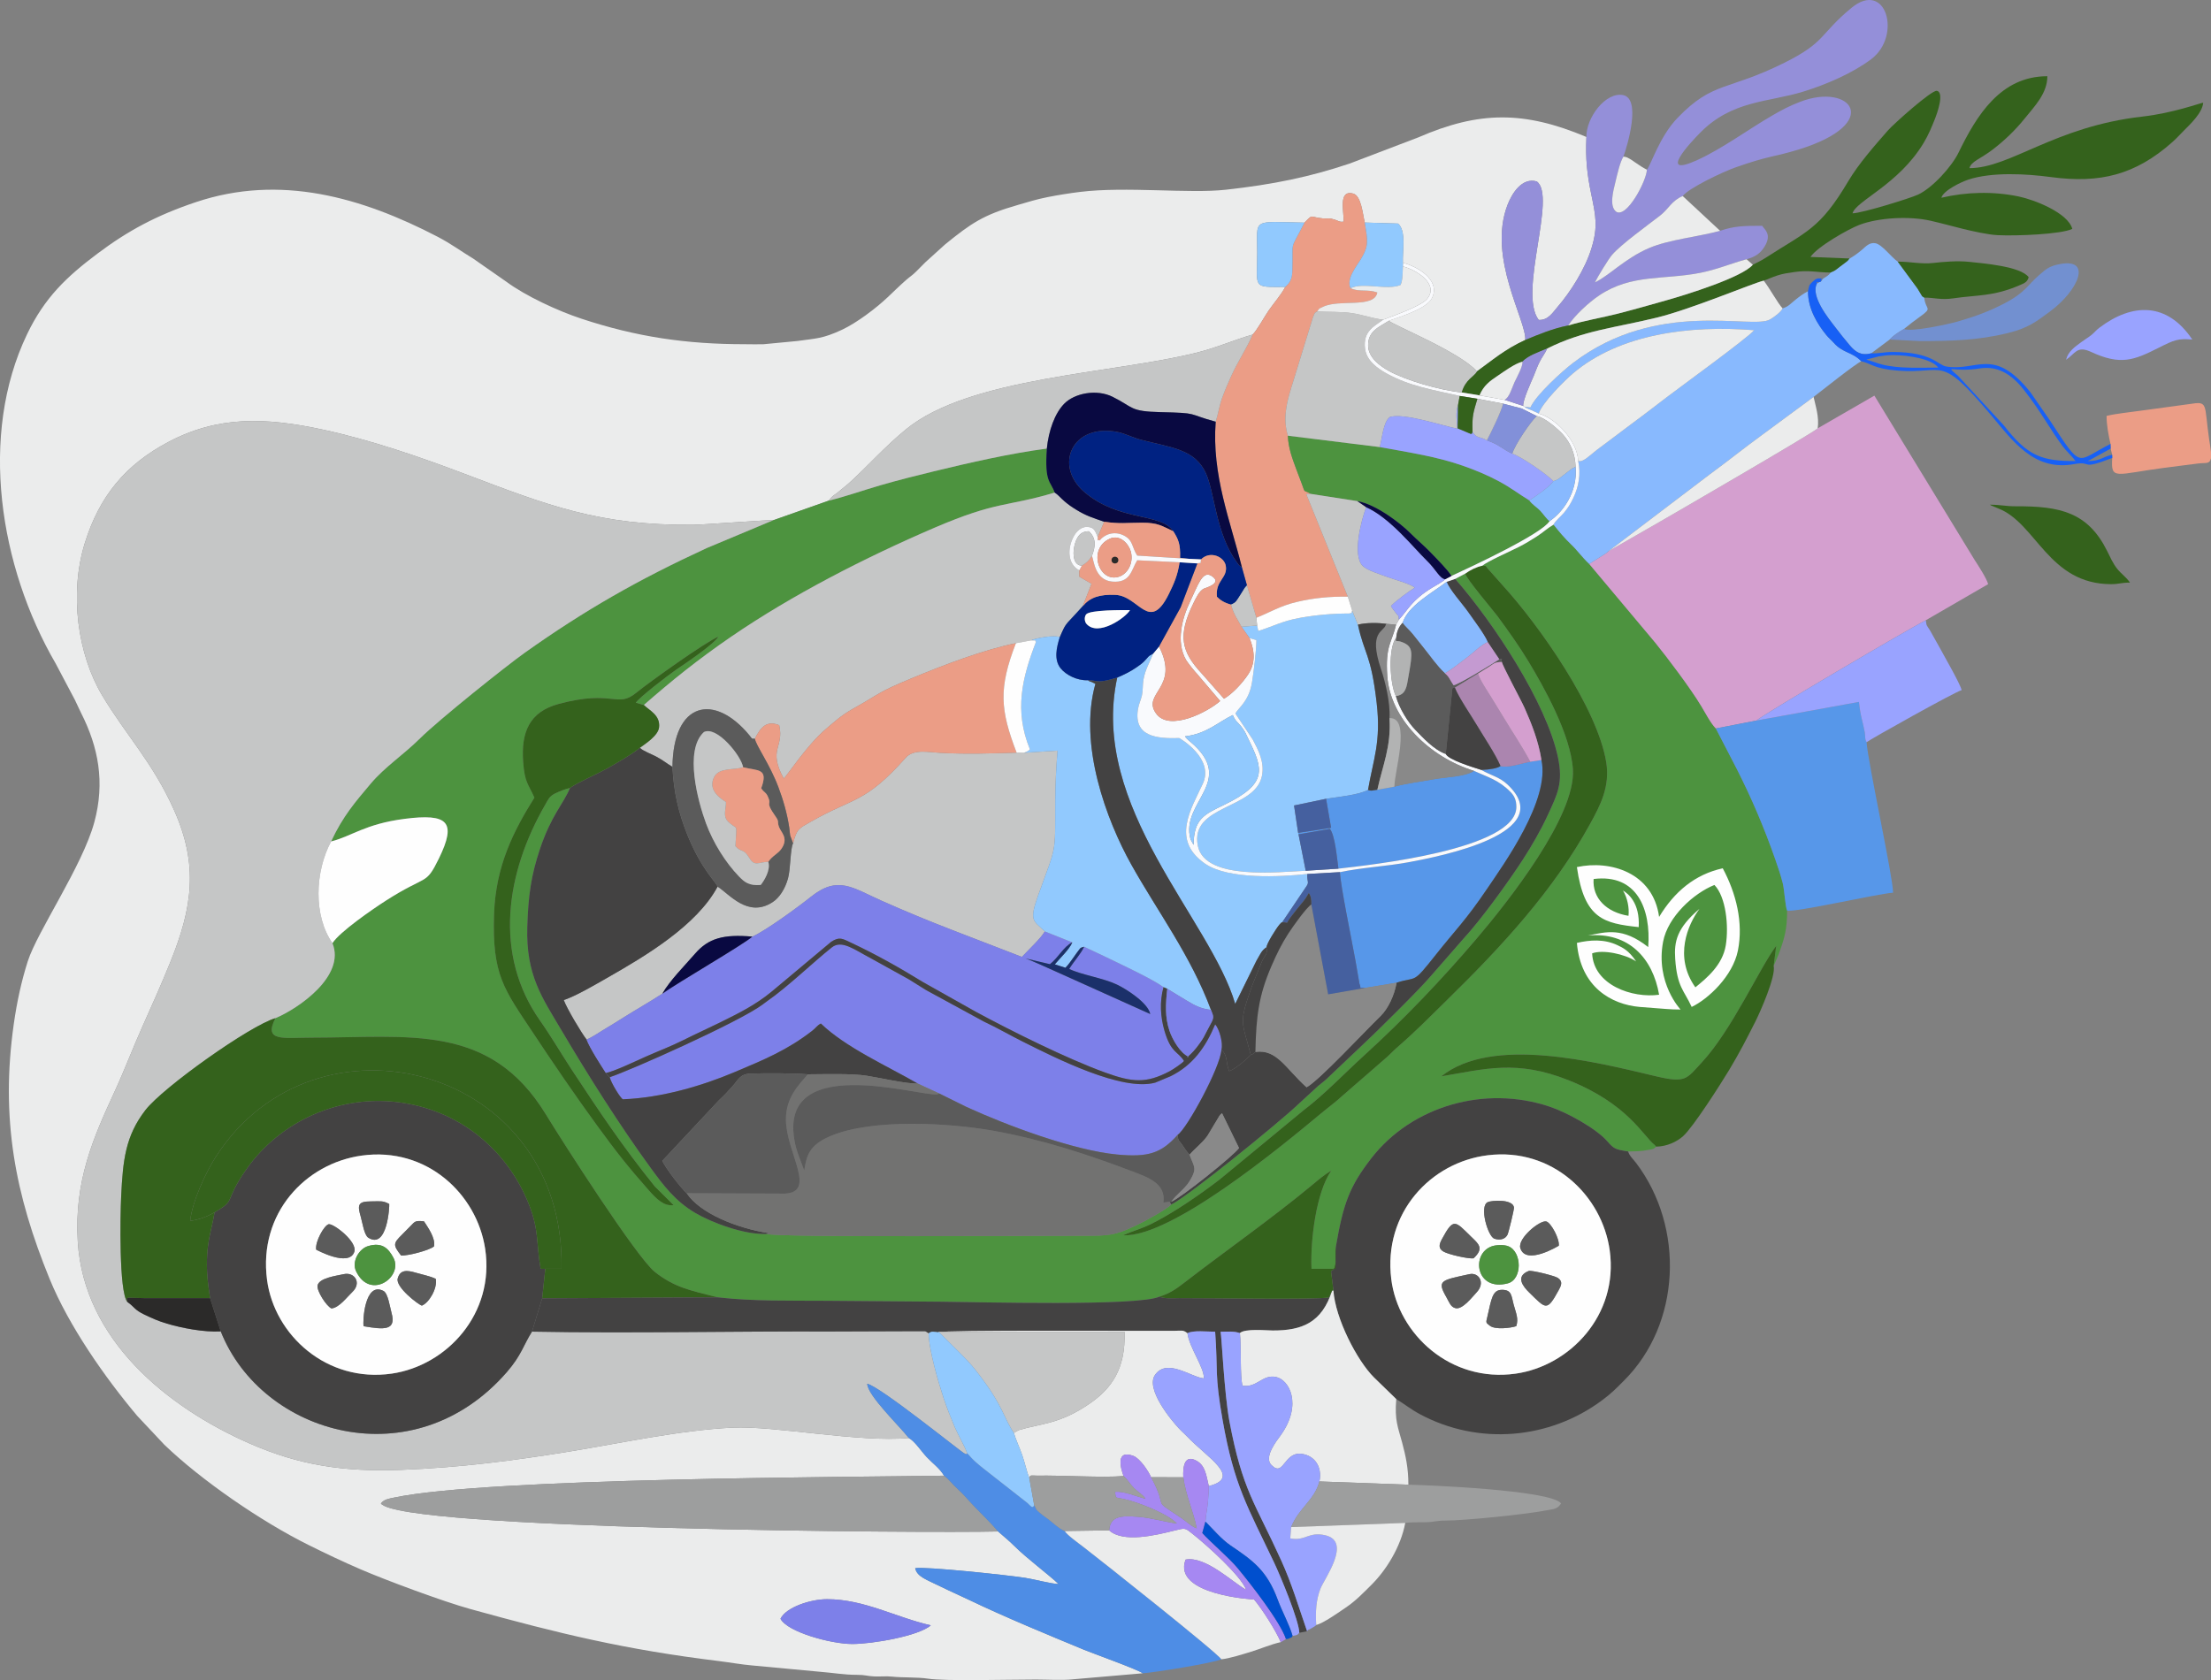 <?xml version="1.0" encoding="UTF-8"?> <svg xmlns="http://www.w3.org/2000/svg" xmlns:xlink="http://www.w3.org/1999/xlink" xmlns:xodm="http://www.corel.com/coreldraw/odm/2003" xml:space="preserve" width="454.878mm" height="345.733mm" version="1.1" style="shape-rendering:geometricPrecision; text-rendering:geometricPrecision; image-rendering:optimizeQuality; fill-rule:evenodd; clip-rule:evenodd" viewBox="0 0 8921.03 6780.49"><rect x="0" y="0" width="8921.03" height="6780.49" fill="#808080" stroke="none"/> <defs> <style type="text/css"> .fil22 {fill:#FEFEFE} .fil29 {fill:#EBECEC} .fil0 {fill:#EBECEC} .fil2 {fill:#C5C6C6} .fil35 {fill:#B2B3B3} .fil14 {fill:#9D9E9E} .fil19 {fill:#898989} .fil8 {fill:#727271} .fil20 {fill:#5B5B5B} .fil7 {fill:#434242} .fil4 {fill:#434242} .fil30 {fill:#2B2A29} .fil36 {fill:#2B2A29} .fil18 {fill:#002282} .fil31 {fill:#004FCE} .fil21 {fill:#090941} .fil27 {fill:#1760F5} .fil33 {fill:#1B306A} .fil5 {fill:#34621C} .fil26 {fill:#45609F} .fil1 {fill:#4D933F} .fil15 {fill:#4E8DE5} .fil16 {fill:#5797E9} .fil25 {fill:#7290D0} .fil6 {fill:#7D80E9} .fil32 {fill:#8290D9} .fil11 {fill:#88B9FE} .fil13 {fill:#91C9FE} .fil9 {fill:#948FD9} .fil17 {fill:#99A3FF} .fil24 {fill:#A688F2} .fil28 {fill:#AB85AF} .fil34 {fill:#C49AD1} .fil3 {fill:#D49FCF} .fil12 {fill:#EB9D86} .fil23 {fill:#F9FAFD} .fil10 {fill:#FEFEFE} </style> </defs> <g id="Слой_x0020_1">  <g id="_1627885546768"> <path class="fil0" d="M3149.13 6532.85c22.48,-46.72 121.65,-79 187.99,-79 149.53,0 277.5,73.44 418.56,105.47 -47.91,43.07 -236.59,75.75 -317.97,75.4 -85.25,-0.35 -260.87,-48.31 -288.58,-101.88zm1461.24 220.08c-11.25,-12.23 -203.41,-81.31 -235.3,-94.47 -148.45,-61.29 -323.29,-133.63 -464.96,-201.7 -38.99,-18.74 -75.72,-34.55 -115.69,-54.3 -56.63,-27.97 -94.4,-38.82 -101.81,-73.78 40.4,-7.18 367.39,27.16 444.28,39.11 37.55,5.83 104.97,24.27 134.23,24.84 -43.25,-40.75 -127.42,-102.56 -179.76,-154.75 -21.48,-21.41 -41.67,-37.19 -64.28,-57.34 -284.52,7.39 -2414.66,-7.91 -2490.31,-113.02 13.42,-16.95 30.6,-18.85 53.97,-23.79 378.72,-79.92 1853.2,-82.29 2218.26,-88.35 -17.74,-30.11 -44.59,-48.15 -70.29,-75.48 -20.78,-22.1 -48.94,-65.04 -72.01,-76.53 -198.04,18.96 -541.31,-50.05 -711.69,-41.8 -211.46,10.24 -449.56,62.52 -657.55,96.42 -224.98,36.66 -441.99,64.81 -675.33,73.82 -235.38,9.09 -413.93,-18.21 -614.89,-106.34 -331.44,-145.35 -668.78,-417.56 -693.39,-814.18 -15.23,-245.42 63.44,-421.3 148.22,-605.09 41.15,-89.21 74,-177.32 113.09,-264.35 38.88,-86.57 76.03,-169.86 112.1,-258.98 89.31,-220.63 114.18,-391.84 15.03,-613.69 -86.46,-193.44 -195.35,-303.74 -290.64,-463.84 -97.81,-164.32 -132.86,-408.96 -69.48,-613.22 58.68,-189.09 163.75,-317.2 338.93,-409.34 198.94,-104.64 388.87,-98.88 619.92,-49.32 194.19,41.66 394.96,111.22 570.89,177.89 338.96,128.46 544.1,209.8 924.43,206.65 42.67,-0.36 317.81,-21.31 323.54,-18.5l223.82 -78.97c18,-23.95 22.69,-20.92 40.96,-36.88 17.4,-15.19 26.59,-21 41.28,-34.22 73.58,-66.2 140.49,-143.67 229.61,-216.77 257.73,-211.38 834.17,-224.19 1174.33,-309.8 82.05,-20.66 151.27,-51.67 224.07,-72.6 17.59,-16.64 47.84,-72.46 65.05,-97.27 20.45,-29.47 51.68,-65.33 66.81,-95.13 -135.17,0.34 -113.12,7.92 -113.15,-139.75 -0.03,-138.82 -24,-123.76 190.57,-119.5 37.06,-37.78 19.13,-22.13 73.77,-17.28 28.15,2.5 21.9,-3.54 49.96,5.49 17.43,5.61 14.97,9.41 33.94,7.91 3.99,-32.59 -24.66,-131.04 39.2,-113.41 32.33,8.93 37.89,80.54 46.57,116.75l134.13 4.12c34.01,28.2 17.62,110.62 19.59,158.32 56.71,13.69 152.5,68.41 118.04,141.22 -20.24,42.76 -119.24,73.62 -174.62,92.64 13.61,16 285.77,125.17 355.41,204.45 62.69,-44.98 111.62,-88.38 195.06,-126.79 5.13,-78.13 -153.42,-331.87 -71.73,-544.91 17.82,-46.47 58.43,-112.03 118.08,-94.95 81.95,59.36 -76.11,449.42 7.76,558.77 37.67,2.77 57.7,-30.97 74.32,-50.09 54.62,-62.85 113.19,-155.82 138.55,-238.47 27.05,-88.15 17.21,-131.26 -0.98,-219.49 -16.8,-81.48 -23.29,-141.15 -19.3,-230.11 -251.76,-106.15 -433.31,-104.94 -678.8,1.83l-277.71 105.87c-159.93,53.47 -305.18,83.77 -498.49,105.18 -149.52,16.56 -402.3,-14.03 -588.49,8.88 -38.98,4.8 -87.98,12.4 -130.09,20.83 -48.59,9.72 -75.96,19 -119.48,31.43 -141.53,40.41 -189.6,74.72 -293.83,158.92l-79.24 71.68c-14.04,14.16 -23.51,23.64 -37.63,37.83 -16.76,16.85 -24.36,19.96 -40.92,34.54 -59.94,52.79 -83.32,84.78 -164.61,143.51 -26.88,19.42 -63.19,43.06 -93.67,57.25 -79.9,37.21 -105.1,34.81 -180.73,45.65l-137.78 13.14c-24.5,0.73 -50.93,-0.21 -75.66,-0.21 -233.92,-0.01 -434.59,-29.15 -657.9,-102.97 -94.25,-31.16 -224.46,-91.1 -303.24,-149.51l-133.36 -93.01c-47.05,-28.27 -88.3,-59.43 -144.19,-88.48 -305.25,-158.65 -634.57,-253.69 -975.59,-139.1 -159.72,53.67 -274.51,116.02 -396.22,207.45 -124.3,93.37 -213.13,177.09 -284.24,325.71 -194.94,407.43 -111.71,937.46 115.64,1328.7l78.26 148.12c10,20.01 14.25,31.63 24.21,51.25 69.96,137.86 97.17,279.78 53.35,441.19 -48.05,176.99 -230.01,440.15 -268.61,561.43 -25.31,79.52 -43.48,162.6 -56.18,251.94 -54.38,382.54 5.41,689.01 144.41,1029.31 77.7,190.23 223.53,398.28 353.13,552.37l109.63 116.75c149.61,144 391.1,310.12 582.3,404.95 71.22,35.32 135.4,66.01 209.95,98.17 102.15,44.08 331.86,129.6 443.27,160.4 357.97,98.96 623.21,163.53 1003.63,209.99 41.45,5.06 90.41,13.92 133.37,17.55l276.1 25.73c44.35,3.37 96.46,12.23 145.11,12.09 34.95,-0.1 40.35,4.86 69.07,6.38 24.78,1.32 49.91,-1.87 74.57,0.89 39.87,4.47 100.61,1.62 142.89,8.02 72.67,11 319.48,3.58 436.54,3.64 44.02,0.02 108.41,3.75 150,-0.92l280.63 -24.23z"></path> <path class="fil1" d="M3343.71 2020.53l-223.82 78.97 -267.97 112.2c-276.1,127.28 -492.33,250.42 -734.56,422.58 -75.19,53.44 -346.06,269.82 -422.05,345.12 -68.74,68.11 -142.34,115.15 -199.92,183.64 -60.25,71.66 -111.34,129.5 -159.4,232.79 82.45,-20.61 137.38,-70.63 295.67,-91.09 176.08,-22.77 211.67,11.5 139.55,159.23 -54.79,112.24 -46.18,63.12 -213.4,170.17 -54.55,34.93 -188.39,127.24 -216.42,172.24 53.8,132.73 -137.41,263.74 -229.99,302.62 -50.27,96.86 33.41,78.58 144.35,78.58 396.13,-0 721.17,-60.04 947.06,310.3 65.99,108.19 366.18,577.51 439.72,635.57 78.58,62.04 142.59,74.47 253.13,102.17 146.7,16.65 292,12.74 441.47,13.91 153.05,1.2 305.95,2.59 459.04,3.77 143.41,1.11 801.87,19.4 883.23,-20.98 42.31,-13.14 67.72,-31.7 99.28,-56.07 163.19,-126 354.15,-259.84 513.47,-392.12 27.88,-23.15 51.84,-43.72 79.2,-59.78 -60.57,87.62 -84.63,280.15 -79.69,396.1l97.29 0.04 1.05 -88.85c29.71,-172.54 54.07,-242.67 143.74,-358.02 162.82,-209.46 456.89,-295.45 719.05,-207.42 72.15,24.23 187.97,88.92 231.84,139.02 27.41,31.3 31.79,33.35 84.63,41.85 21.79,-0.89 39.33,-0.1 60.5,-3.05 0.47,-0.06 26.05,-4.06 27.12,-4.31 18.22,-4.21 13.07,-1.31 25.56,-12.17l-6.29 -6.9c-45.42,-34.62 -107.06,-165.67 -347.74,-261.33 -209.63,-83.32 -335.76,-45.33 -513.04,-15.44 204.73,-164.49 620.05,-58.9 867.6,-0.04 120.04,28.54 122.33,9.46 182.59,-55.27 122,-131.06 232.74,-379.58 301.21,-471.7l-10.26 81.25 20.01 -46.78c23.52,-64.91 34.13,-98.94 34.13,-176.46 -7.57,-17.44 -10.81,-84.35 -17.64,-110.97 -8.6,-33.54 -18.74,-63.22 -30.16,-96.01 -21.88,-62.84 -45.94,-124.75 -71.83,-185.74 -25.95,-61.13 -52.64,-117.64 -81.9,-175.92l-86.11 -166.39c-19.75,-19.55 -42.67,-63.34 -59.17,-90.82 -42.34,-70.54 -136.69,-195.68 -185.12,-255.25l-266.39 -317.72c-31.81,-30.28 -46.26,-53.21 -72.95,-78.66 -27.32,-26.06 -49.33,-52.71 -71.18,-80.15 -26.23,15.13 -40.87,30.48 -67.52,47.58 -24.95,16.01 -45.91,28.74 -71.48,41.84 -30.87,15.82 -128.81,59.24 -148.59,76.36 22.08,1.83 9.89,-1.29 25.28,14.94l56.37 63.42c152.13,167 382.64,497.11 418.42,713.43 16.5,99.73 -23.85,175.42 -64.32,249.18 -148.81,271.25 -359.56,497.89 -577.61,711.42 -78.22,76.6 -123.4,123.89 -206.43,196.02 -13.29,11.55 -29.08,29.26 -41.98,39.6l-175.06 152.11c-24.98,23.54 -55.37,45.4 -85.99,70.92 -169.02,140.83 -605.62,500.23 -797.87,491.2 33.08,-15.33 74.45,-26.52 112.04,-44.97 90.78,-44.55 201.38,-121.61 278.27,-180.72l337.63 -278.59c83.99,-63.6 165.59,-149.59 244.17,-221.11 162.08,-147.51 311.99,-304.71 453.65,-470.94 126.78,-148.77 400.64,-494.85 389.32,-682.96 -8.52,-141.44 -118.62,-335.72 -178.61,-435.27 -37.89,-62.88 -83.48,-126.56 -125.01,-183.14 -15.5,-21.12 -128.64,-154.17 -130.8,-172.77l-40.68 21.5c153.57,175.03 368.27,500.09 414.64,719.66 21.92,103.8 -1.99,148.59 -39.49,230.12 -30.55,66.41 -65.34,125.92 -101.32,181.73 -56.85,88.17 -169.87,244.27 -239.82,319.75l-132.01 151.08c-45.62,54.38 -233.21,239.16 -281.84,284.05l-141.99 134.48c-14.75,13.32 -27.04,20.68 -41.11,34.63l-71.99 66.17c-77.25,73.86 -447.28,373.85 -510.69,403.05 -19.03,19.75 -107.09,68.22 -140.54,83.69 -67.57,31.24 -93.65,42.47 -179.08,42.2 -194.11,-0.61 -1276.58,8.1 -1312.98,-7.23 -89.89,4.18 -222.44,-46 -287.66,-84.53 -80.82,-47.74 -126.93,-108.96 -181.27,-183.47 -121.82,-167.02 -250.29,-369.95 -360.89,-557.41 -74.95,-127.04 -141.79,-218.59 -135.82,-413.38 3.82,-124.77 14.91,-207.12 51.42,-315.51 46.21,-137.2 93.95,-180.1 120.87,-245.29 -17.4,3.3 -43.19,13.69 -60.62,22.36 -22.58,11.22 -26.9,23.67 -38.38,43.52 -160.54,277.58 -209.89,605.86 -21.56,873.24 44.7,63.46 85.43,133.65 128.18,198.59 112.59,171.02 206.72,311.7 334.68,470.31l75.87 75.42c-39.97,5.43 -70.97,-27.13 -98.98,-58.67 -83.76,-94.31 -132.69,-156.77 -209.47,-262.12 -89.96,-123.44 -174.41,-247.29 -259.52,-375.73 -116.5,-175.79 -164.58,-231.39 -156.54,-476.62 6.43,-195.98 78.65,-336.81 162.82,-471.43 -24.96,-56.41 -39.3,-60.06 -45.39,-144.35 -8.6,-118.95 24.28,-201.81 143.59,-233.83 222.2,-59.63 233.89,19.74 313.31,-45.48 49.62,-40.74 281.22,-206.22 331.31,-226.15 -21.52,33.28 -132.73,107.4 -171.82,134.16 -30.95,21.18 -147.8,110.88 -161.78,132.53l32.34 9.35c110.89,-97.13 219.15,-184.4 353.07,-276.16 244.96,-167.83 538.05,-318.16 819.01,-438.96 255.25,-109.75 291.79,-83.82 485.55,-142.21 -17.09,-48.53 -41.17,-38.86 -31.64,-177.59 -146.19,19.04 -312.8,57.11 -455.67,91.78 -72.49,17.59 -143.57,35.47 -214.4,55.94 -69.51,20.1 -141.59,45.79 -210.03,62.5z"></path> <path class="fil2" d="M3666.71 5803.38c-38.92,-49.98 -165.89,-170.97 -167.62,-218.93 52.2,10.85 377.92,274.83 391.64,280.76 15.01,6.48 -0.38,8 11.84,0.45 -12.36,-34.75 -34.68,-69.48 -50.07,-105.87 -16.5,-39.02 -31.49,-76.42 -45.42,-118.25 -19.65,-58.99 -60.09,-195.93 -59.96,-260.78 -18.62,-12.06 -9.15,-7.61 -38.57,-8.51l-352.56 1.24c-397.98,-1.37 -818.35,7.92 -1209.42,0.57 -34.66,54.47 -42.41,95.11 -101.05,162.72 -375.45,432.86 -988.7,255.25 -1154.85,-163.66 -68.67,3.93 -157.87,-13.78 -216.99,-31.28 -34.51,-10.22 -58.67,-21.18 -90.01,-36.02 -42.41,-20.07 -40.92,-31.61 -69.82,-51.46 -34.28,-41.91 -28.59,-349.71 -24.96,-425.79 7,-146.68 17.21,-243.88 97.7,-348.35 70.81,-91.92 422.69,-341.58 524.8,-371.22 92.58,-38.88 283.79,-169.88 229.99,-302.62 -77.14,-110.38 -71.19,-287.98 -5.4,-410.56 48.06,-103.29 99.15,-161.12 159.4,-232.79 57.59,-68.5 131.18,-115.53 199.92,-183.64 75.99,-75.29 346.86,-291.68 422.05,-345.12 242.23,-172.16 458.46,-295.3 734.56,-422.58l267.97 -112.2c-5.73,-2.81 -280.87,18.14 -323.54,18.5 -380.33,3.15 -585.47,-78.19 -924.43,-206.65 -175.92,-66.67 -376.7,-136.23 -570.89,-177.89 -231.05,-49.56 -420.98,-55.32 -619.92,49.32 -175.19,92.14 -280.25,220.25 -338.93,409.34 -63.38,204.26 -28.33,448.89 69.48,613.22 95.29,160.1 204.18,270.4 290.64,463.84 99.16,221.85 74.28,393.06 -15.03,613.69 -36.07,89.13 -73.22,172.41 -112.1,258.98 -39.08,87.03 -71.94,175.14 -113.09,264.35 -84.78,183.8 -163.44,359.68 -148.22,605.09 24.61,396.62 361.95,668.83 693.39,814.18 200.96,88.13 379.51,115.43 614.89,106.34 233.34,-9.01 450.35,-37.16 675.33,-73.82 207.99,-33.9 446.1,-86.18 657.55,-96.42 170.37,-8.24 513.65,60.76 711.69,41.8z"></path> <path class="fil3" d="M7334.12 1728.68c-18.31,18.37 -586.95,348.3 -634.45,375.52l-209.29 120.1c-4.75,4.26 -5.9,5.24 -12.42,9.97l-65.64 41.76 266.39 317.72c48.43,59.57 142.79,184.71 185.12,255.25 16.49,27.47 39.41,71.27 59.17,90.82l164.54 -31.97c11.46,-16.13 623.17,-375.58 682.75,-404.65l251.53 -145.72c-4.88,-20.94 -40.45,-76.2 -54.04,-96.88l-404.99 -664 -228.67 132.05z"></path> <path class="fil2" d="M2597.81 2845.22c21.89,21.76 67.19,41.1 61.39,90.43 -3.92,33.28 -53.94,64.96 -77.56,82.35 16.34,14.56 43.66,23.55 65.97,35.29 26.7,14.05 42.44,27.86 65.62,41.44 3.37,-264.36 169.33,-297.9 310.33,-127.5 12.29,14.85 6.51,14.25 22.15,13.94 21.52,-42.25 45.32,-76.37 98.37,-54.43 20.44,92.07 -46.87,95.28 18.13,215.2 13.8,-12.02 93.61,-134.74 169.13,-199.03 33.02,-28.11 63.02,-55.94 107.64,-81.02 120.15,-67.55 100,-66.86 244.36,-126.64 121.72,-50.41 286.45,-113.68 415.63,-139.47l61.06 -11.32c12.28,-7.54 94.93,-23.89 115.91,-12.83 14.63,-32.5 17.32,-44.77 41.7,-69.87 19.36,-19.93 29.13,-32.06 51.27,-55.66l35.2 -90.17 -49.08 -28.64 -0.25 -25.66c-47.31,-24.83 -49.37,-87.7 -22.33,-137.23 9.99,-18.3 28.68,-38.99 54.32,-38 28.66,1.11 31.65,16.52 42.32,40.48l26.14 -61.18c-46.99,-16.6 -71.18,-22.99 -113.17,-48.85 -19.55,-12.04 -30.53,-19.78 -47.5,-34.13 -15.04,-12.72 -25.02,-26.06 -39.12,-34.81 -193.76,58.38 -230.3,32.45 -485.55,142.21 -280.96,120.8 -574.04,271.14 -819.01,438.96 -133.92,91.75 -242.18,179.02 -353.07,276.16z"></path> <path class="fil4" d="M6002.78 4662.29c260.09,-31.94 461.83,161.53 492.31,385.07 35.56,260.73 -161.65,465.45 -380.09,496.37 -261.67,37.04 -473.83,-158.97 -501.47,-381.72 -33.05,-266.27 158.48,-471.38 389.26,-499.72zm-612.79 369.34c-2.76,22.95 -1.15,39.25 -1.32,61.75 -0.21,28.56 -13.11,33.93 -13.18,33.78 -0.55,-1.18 -2.87,2.12 -4.91,3.51l9.52 77.4c7.55,112.32 95.04,282.65 163.62,350.71l89.94 87.43c33.47,20.28 58.44,41.15 95.04,60.82 236.45,127.05 523.8,102.72 737.26,-57.22 37.57,-28.15 53.91,-45.56 86.01,-77.48 230.75,-229.41 245.5,-618.42 50.58,-877.49 -12,-15.95 -28.36,-30.25 -33.3,-47.79 -52.84,-8.5 -57.22,-10.55 -84.63,-41.85 -43.88,-50.1 -159.69,-114.8 -231.84,-139.02 -262.16,-88.02 -556.23,-2.03 -719.05,207.42 -89.66,115.35 -114.03,185.48 -143.74,358.02z"></path> <path class="fil4" d="M1459.18 4663.65c262.47,-36.5 464.58,155.16 498.23,375.48 40.12,262.73 -155.1,472.17 -376.72,504.35 -261.81,38.02 -473.71,-155.35 -503.2,-378.23 -35.6,-269.03 155.56,-470.16 381.69,-501.6zm-593.5 228.82c-9.47,59.19 -24.45,97.17 -29.37,164.79 -4.86,66.87 1.89,118.39 11.23,181.63l43.12 134.24c166.15,418.91 779.41,596.52 1154.85,163.66 58.64,-67.61 66.39,-108.25 101.05,-162.72l41.13 -134.47 12.73 -120.86 -19.05 1.76c-18.73,-108.21 -5.45,-155.9 -48.57,-263.29 -82.44,-205.33 -262.41,-367.99 -505.46,-406.18 -256.1,-40.23 -499.06,76.39 -632.94,267.34 -94.82,135.23 -37.52,121.98 -128.72,174.11z"></path> <path class="fil2" d="M4131.8 3037.97l-29.94 -0.59c-101.22,3.36 -205.91,6.58 -308.35,0.87 -50.08,-2.79 -107.08,-16.17 -139.2,19.88 -165.48,185.76 -208.28,158.27 -383.24,258.2 -47.73,27.26 -56.09,28.53 -71.12,86.92 -11.66,21.86 -9.71,103.68 -20.61,142.31 -11.78,41.7 -34.1,77.04 -61.97,95.19 -100.15,65.23 -175.28,-33.62 -222.01,-62.55 -83.75,156.49 -290.04,279.46 -442.4,366.3 -48.71,27.76 -128.76,75.05 -178.14,91.42 12.35,34.28 71.87,133.86 92.05,159.44 28.01,-12.29 52.28,-30.23 77.9,-45.31 23.89,-14.06 48.56,-29.79 73.85,-45.58 55.73,-34.79 101.59,-60.52 153.56,-94.07 30.73,-53.97 90.78,-113.62 131.86,-161.16 54.41,-62.96 115.28,-79.57 231.61,-69.35 54.99,-24.47 185.97,-120.43 236.33,-160.73 108.84,-87.08 167.51,-36.43 284.36,15.61 91.2,40.62 185.68,79.77 279.8,116.19l287.02 110.85c26.97,-29.13 76.45,-74.77 92.48,-102.83 -45.49,-44.43 -65.21,-39.08 -26.35,-146.95 74.06,-205.59 67.97,-159.6 68.44,-374.19 0.16,-71.6 3.73,-139.05 9.23,-208.59l-135.15 8.72z"></path> <path class="fil5" d="M513.85 5254.36c-3.7,-23.24 -11.08,-16.04 69.04,-15.5l264.66 0.03c-9.34,-63.24 -16.09,-114.76 -11.23,-181.63 4.92,-67.62 19.9,-105.6 29.37,-164.79 -28.7,17.17 -61.67,29.87 -98.34,34.53 9.13,-81.84 64.52,-197.71 102.78,-257.49 402.51,-628.86 1411.01,-368.24 1395.65,450.93l-84.4 0.05 19.05 -1.76 -12.73 120.86 707.96 -3.96c-110.54,-27.7 -174.55,-40.13 -253.13,-102.17 -73.54,-58.07 -373.73,-527.38 -439.72,-635.57 -225.89,-370.34 -550.94,-310.31 -947.06,-310.3 -110.93,0 -194.61,18.27 -144.35,-78.58 -102.12,29.64 -453.99,279.3 -524.8,371.22 -80.49,104.47 -90.7,201.68 -97.7,348.35 -3.63,76.08 -9.32,383.88 24.96,425.79z"></path> <path class="fil6" d="M2460.19 4347.19c5.29,22.87 44.15,86.11 53.19,89.21 157.35,-6.16 319.39,-54.55 448.47,-108.87 120.83,-50.84 215.09,-89.57 315.97,-168.22 15.45,-12.04 17.53,-19.71 34.16,-28.82 99.95,96.78 269.58,172.34 391.43,242.63l86.15 39.74 109.94 54.37c163.47,75.09 432.87,175.46 607.26,192.04 126.64,12.04 178.85,-5.18 244.87,-79.34 37.42,-24.45 172.88,-273.82 176.44,-343.13 8.26,-27.43 -9.53,-86.96 -25.18,-102.49 -38.2,91.26 -89.69,164.49 -179.47,208.87l-62.21 25.99c-133.87,36.91 -400.97,-98.72 -534.35,-165.37 -51.57,-25.77 -101.8,-55.16 -157.81,-81.47l-232 -126.33c-23.72,-14.08 -47.16,-30.15 -69.58,-43.46l-153.83 -85.22c-66.05,-34.62 -117.42,-75.69 -157.26,-43.98 -76.34,60.77 -178.04,159.48 -261.07,217 -8.52,5.9 -11.04,8.24 -18.16,13.55 -95.66,71.26 -541.85,269.76 -616.96,293.29z"></path> <path class="fil7" d="M2299.79 3180.11c-26.92,65.19 -74.65,108.08 -120.87,245.29 -36.51,108.39 -47.6,190.74 -51.42,315.51 -5.97,194.79 60.87,286.34 135.82,413.38 110.61,187.46 239.08,390.38 360.89,557.41 54.34,74.51 100.45,135.73 181.27,183.47 65.22,38.53 197.77,88.71 287.66,84.53l9.36 -2.99c-131.63,-20.42 -278.69,-80.92 -331.84,-161.21 -25.05,-23.51 -82.17,-97.39 -98.46,-130.63l227.47 -243.3c27.2,-25.51 36.31,-35.91 58.6,-60.87 20.23,-22.65 27.84,-46.67 70.25,-47.97 66.52,-2.04 166.14,-1.92 230.9,2.88 68.47,-0.31 176.76,-3.79 237.48,5.74 60.29,9.46 149.98,31.52 206.49,31.79 -121.85,-70.29 -291.48,-145.85 -391.43,-242.63 -16.63,9.11 -18.7,16.77 -34.16,28.82 -100.88,78.64 -195.15,117.38 -315.97,168.22 -129.08,54.32 -291.12,102.71 -448.47,108.87 -9.04,-3.1 -47.9,-66.34 -53.19,-89.21 -6.92,-5.47 -9.04,-8.51 -15.69,-17.26 -19.37,-29.82 -65.59,-101.53 -77.64,-134.56 -20.18,-25.58 -79.7,-125.16 -92.05,-159.44 49.38,-16.36 129.43,-63.65 178.14,-91.42 152.36,-86.85 358.65,-209.81 442.4,-366.3 -9.13,-22.68 -65.59,-69.94 -122.27,-210.31 -34.97,-86.62 -54.84,-171.9 -59.86,-273.18 -23.19,-13.58 -38.92,-27.39 -65.62,-41.44 -22.31,-11.74 -49.62,-20.73 -65.97,-35.29 -33.98,27.58 -90.52,59.93 -134.29,84.52 -35.08,19.7 -121.11,57.41 -147.56,77.59z"></path> <path class="fil6" d="M3035.64 3779.9c-34.8,31.47 -305.71,188.27 -363.47,230.51 -51.97,33.54 -97.83,59.28 -153.56,94.07 -25.3,15.79 -49.97,31.52 -73.85,45.58 -25.62,15.09 -49.89,33.02 -77.9,45.31 12.05,33.03 58.27,104.74 77.64,134.56 28.58,-3.57 128.05,-50.96 160.22,-65.31 49.54,-22.09 101.55,-41.47 152.98,-67.28 47.95,-24.06 105.72,-50.38 147.85,-71.18 73.26,-36.16 142.56,-70.16 208.49,-124.79l239.68 -200.63c33.74,-21.65 44.93,-12.86 80.98,4.09 102.7,48.3 195.43,100.84 289.04,158.37l213.01 119.77c146.04,79.09 369.14,189.81 521.22,245.06 111.25,40.41 166.35,45.1 261.09,-4.68 13.69,-7.2 52.78,-33.49 58.08,-41.68 -25.2,-40.03 -51.7,-31.03 -78.04,-119.35 -16.92,-56.74 -20.94,-119.48 -4.63,-178.34 -31.48,-24.21 -113.44,-63.92 -156.98,-85.37 -55.83,-27.5 -106.34,-51.01 -163.16,-77.9 -13.25,29.17 -43.53,61.38 -60.13,89.63 49.55,24.15 135.92,36.15 192.47,63.14 41.39,19.76 126.35,75.37 134.32,118.85l-378.26 -170.3c-26.85,-11.83 -103.01,-47.04 -125.06,-54.12l98.64 23.27c34.35,-26.71 55.59,-71.87 90.27,-88.02l-110.97 -44.19c-16.03,28.05 -65.51,73.7 -92.48,102.83l-287.02 -110.85c-94.13,-36.42 -188.6,-75.57 -279.8,-116.19 -116.86,-52.04 -175.52,-102.69 -284.36,-15.61 -50.36,40.29 -181.33,136.25 -236.33,160.73z"></path> <path class="fil8" d="M2770.67 4815.48c53.15,80.29 200.21,140.79 331.84,161.21l-9.36 2.99c36.39,15.33 1118.87,6.62 1312.98,7.23 85.43,0.27 111.51,-10.96 179.08,-42.2 33.45,-15.47 121.52,-63.94 140.54,-83.69l-5.75 -11.4 -26 3.59c11.17,-74.96 -59.34,-100.84 -119.51,-123.71 -185.98,-70.66 -368.03,-130.68 -568.32,-166.42 -172.55,-30.79 -485.91,-50.18 -655.3,21.75 -87.33,37.08 -96.25,79.22 -105.96,139.14 -0.03,-1.22 -27.68,-71.47 -32.61,-90.69 -102.66,-400.34 505.5,-205.15 568.87,-216.94 0.94,-0.17 3.58,0.07 4.24,-1.6 0.66,-1.67 2.89,-1.02 4.15,-1.86l-86.15 -39.74c-56.51,-0.26 -146.2,-22.33 -206.49,-31.79 -60.72,-9.53 -169.01,-6.05 -237.48,-5.74 -36.3,43.09 -89.66,93.34 -88.32,185.05 1.93,132.1 124.89,289.25 -3.33,296.45l-397.12 -1.61z"></path> <path class="fil9" d="M6645 684.85c-2.29,46.99 -82.23,197.97 -124.48,169.18 -28.66,-22.83 -10.65,-85.93 -2.48,-119.92 6.51,-27.07 18.79,-82.47 32.34,-102.08 16.76,-46.98 72.11,-233.75 -1.41,-248.29 -70.31,-13.9 -149.39,91.03 -148,169.06 -4,88.96 2.49,148.62 19.3,230.11 18.19,88.23 28.03,131.34 0.98,219.49 -25.36,82.65 -83.93,175.61 -138.55,238.47 -16.62,19.12 -36.65,52.86 -74.32,50.09 -83.87,-109.35 74.19,-499.41 -7.76,-558.77 -59.64,-17.08 -100.26,48.48 -118.08,94.95 -81.69,213.05 76.86,466.78 71.73,544.91 52.65,-21.97 112.73,-46.85 173.2,-58.48 24.51,-38.45 81.25,-92.2 125.98,-121.96 130.11,-86.57 259.15,-61.36 406.66,-90.51 71,-14.03 124.75,-38.38 187.04,-54.85 35.16,-9.91 55.12,-23.13 72.14,-50.39 31.21,-49.95 0.81,-69.59 -9.26,-84.64 -74.57,0 -112.22,0.78 -169.78,20.24 -90.79,24.88 -205.79,34.99 -287.12,69.88 -96.39,41.34 -162.8,113.03 -217.85,138.17 12.38,-24.74 54.51,-94.05 69.01,-110.8 37.82,-43.68 141.86,-118.34 193.79,-158.6 35.3,-27.37 46.32,-60.02 91.26,-78.81 25.09,-32.64 159.85,-96.75 211.44,-115.11 134.53,-47.86 158.78,-42.74 254.75,-72.24 345.36,-106.16 212.99,-272.23 8.04,-193.18 -45.47,17.54 -72.67,32.25 -109.84,53.65 -99.54,57.31 -204.95,136.19 -307.86,182.62 -158.31,71.41 -26.04,-70.97 14.16,-111.61 129.41,-130.83 273.02,-122.11 413.54,-164.98 95.47,-29.12 202.81,-76.08 276.78,-131.95 124.36,-93.94 59.81,-322.53 -80.54,-206.3 -129.38,107.14 -101.97,137.27 -269.63,220.85 -232.23,115.75 -287.29,73.35 -431.4,222.57 -73.17,75.77 -106.64,188.71 -123.77,209.21z"></path> <path class="fil10" d="M1467.24 5352.23c-4.6,-16.32 3.59,-182.46 80.02,-142.36 18.65,9.78 26.09,65.98 32.24,87.46 21.01,73.37 -30.13,69 -112.25,54.9zm-129.76 -71.71c-20.91,-9.53 -59.9,-70.96 -56.22,-92.2 5.33,-30.77 75.83,-39.63 105.83,-46.26 43.42,-9.59 73.41,35.33 34.26,72.34 -20.97,19.82 -52.55,62.99 -83.86,66.11zm364.71 -11.47c-13.41,-3.23 -106.97,-74.28 -97.53,-109.42 9.83,-36.59 37.86,-33.65 72.95,-23.39 27.4,8.01 60.04,14.41 80.72,24.88 7.17,39.3 -27.81,97.09 -56.14,107.92zm-217.2 -240.14c56.58,-16.71 81.66,8.4 102.38,47.02 40.81,76.09 -92.5,173.98 -150.33,55.14 -19.41,-39.89 11.99,-91.53 47.95,-102.16zm-209.33 14.2c-4.67,-32.97 32.4,-97.91 50.36,-102.43 18.13,-4.56 116.99,70.32 103.62,111.05 -21.11,64.33 -153.98,-8.62 -153.98,-8.63zm342.79 24.04c-33.58,-43.28 -32.2,-49.07 4.25,-85.23 13.31,-13.21 21.61,-21.58 34.31,-34.74 17.48,-18.12 18.81,-22.05 53.74,-18.22 13.54,21.31 47.5,67.41 40.41,101.01 -19.41,16.49 -104.69,37.93 -132.71,37.18zm-132.22 -72.02c-16.9,-10.54 -23.72,-60.74 -30.35,-83.65 -13.46,-46.49 -13.53,-62.97 38.8,-62.97 40.41,0 48.69,-4.21 75.86,10.43 1.15,9.61 -7.67,184 -84.3,136.19zm-27.06 -331.48c-226.13,31.44 -417.29,232.57 -381.69,501.6 29.49,222.88 241.4,416.25 503.2,378.23 221.61,-32.18 416.84,-241.62 376.72,-504.35 -33.64,-220.32 -235.75,-411.98 -498.23,-375.48z"></path> <path class="fil10" d="M6011.37 5350.22c-17.94,-13.47 -15.69,-12.25 -9.67,-38.17 15.9,-68.49 19.45,-106.41 58.09,-106.7 40.58,-0.31 37.98,24.24 47.66,59.97 8.96,33.1 20.7,56.55 10.39,86.7 -23.1,7.79 -85.46,14.96 -106.47,-1.78zm-82.2 -208.19c36.95,-8.07 66.14,34.56 28.04,74.35 -15.83,16.54 -55.55,69.04 -83.76,63.16 -20.51,-4.28 -26.09,-24.64 -37.58,-44.56 -39.26,-68.04 -21.25,-67.95 93.3,-92.95zm238.95 -12.79c9.99,-3.95 104.2,19.23 117.19,27.8 22.43,14.79 13.52,31.84 3.11,50.84 -47.25,86.26 -50.9,74.15 -118.76,7.8 -21.87,-21.38 -58.33,-64 -1.54,-86.45zm-148.6 -99.6c16,-5.57 47.94,-7.51 66.37,-0.13 55.6,22.29 57.11,134.11 -2.35,149.78 -128.76,33.93 -149.84,-119.74 -64.02,-149.65zm-74.06 48.57c-22.57,2.6 -101.08,-15.69 -120.9,-27.01 -23.06,-13.18 -17.04,-31.02 -7.12,-49.47 47.73,-88.72 53.12,-74.76 118.17,-11.02 29.07,28.48 54.54,46.33 9.84,87.5zm344.03 -50.9c-0.02,0.02 -132.82,81.53 -155.17,9.79 -12.31,-39.52 81.36,-115.83 105.6,-107.39 18.86,6.56 53.08,69.75 49.57,97.6zm-180.77 -154.17c0.91,7.02 -21.63,100.91 -26.36,110.02 -8.72,16.78 -28.32,23.88 -52.8,15.87 -26.02,-8.52 -61.85,-130.8 -27.04,-147.43 15.73,-7.52 101.68,-13.45 106.2,21.55zm-105.93 -210.87c-230.78,28.34 -422.31,233.45 -389.26,499.72 27.64,222.75 239.8,418.76 501.47,381.72 218.45,-30.92 415.65,-235.63 380.09,-496.37 -30.48,-223.54 -232.22,-417.01 -492.31,-385.07z"></path> <path class="fil11" d="M7192.53 1244.49c-6.71,14.76 -33.13,34.47 -50.94,44.79 -72.35,41.93 -453.29,-84.17 -793.48,174.51 -45.97,34.96 -150.78,130.34 -173.05,180.55l-23.78 -2.91c8.6,6.99 -1.36,0.89 14.3,8.25 16.9,7.95 -4.24,-1.89 13.71,5.56 14.08,5.85 16.85,8.62 29.07,13.65 14.5,-44.48 106.77,-135.37 138.88,-162.5 187.99,-158.82 469.64,-194.72 730.53,-173.83 -23.52,29.65 -311.63,238.8 -351.82,269.82 -59.03,45.55 -117.29,89.72 -179.06,135.38 -29.78,22.01 -58.8,44.93 -89.82,67.37 -41.22,29.82 -67.99,62.39 -89.29,55.21 11.38,53.58 1.82,103.68 -19.87,149.67 -10.79,22.89 -22.3,40.88 -36.57,58.03 -15.11,18.17 -33.82,30.94 -43.12,49.18 21.85,27.43 43.86,54.08 71.18,80.15 26.69,25.45 41.14,48.37 72.95,78.66l65.64 -41.76c6.52,-4.73 7.67,-5.71 12.42,-9.97l408.69 -310.29c71.61,-52.39 135.9,-104.34 207.99,-156.83l210.48 -155.33c26.97,-20.14 172.36,-136.97 192.66,-143.57 -36.69,-38.39 -73.65,-32.27 -111.46,-74.84 -12.04,-13.55 -19.5,-18.41 -30.71,-32.23 -33.86,-41.76 -73.35,-103.77 -73.07,-175.9 -20.27,10.73 -31.32,19.17 -50.23,34.09 -18.21,14.37 -28.99,28.49 -52.21,35.08z"></path> <path class="fil5" d="M7072.34 1068.42c-43.55,50.85 -265.48,120.18 -352.14,144.49 -63.88,17.92 -125.78,35.86 -192.72,52.93 -61.57,15.71 -141.79,29.61 -200.01,47.72 -60.47,11.63 -120.55,36.51 -173.2,58.48 -83.45,38.41 -132.37,81.81 -195.06,126.79 -12.39,21.63 -46.44,31.61 -61.94,84.79l72.24 11.95c17.27,-40.67 42.22,-57.88 73.29,-78.86 25.72,-17.37 69.16,-49.32 99.68,-57 24.19,-24.83 64.77,-38.06 100.28,-53.15 147.7,-74.06 275.29,-83.58 444.69,-125.39 138.73,-34.24 382.78,-137.52 428.88,-148.62 20.99,-6.9 33.19,-13.97 55.71,-21.01 23.95,-7.48 36.62,-9.03 68.07,-13.68 58.66,-8.67 89.75,1.71 146.61,2.1 20,-7.87 20.42,-10.48 38.64,-24.29 8.26,-6.26 9.5,-6.62 17.89,-13.41 15.72,-12.71 8.98,-5 19.78,-19.01l-158.06 -6.29c27.92,-41.69 153.01,-112.68 197.48,-129.51 77.2,-29.22 200.69,-36.39 288.04,-16.44 47.26,10.79 85.92,21.92 130.65,32.84 35.7,8.71 99.17,23.17 138.37,25.13 77.64,3.87 256.78,-3.56 301.88,-25.2 -17.38,-65.08 -153.33,-117.65 -215.23,-130.62 -105.53,-22.12 -213.76,-18.26 -312.98,4.86 7.7,-28.83 78.47,-63.18 109.08,-73.28 94.64,-31.23 233.29,-23.59 332.82,-10.18 197.42,26.6 340.76,-8.48 490.3,-141.37 17.1,-15.2 30.68,-30.62 47.19,-47.13 24.85,-24.82 73.63,-70.69 77.03,-111.61 -11.79,0.98 -120.05,41.79 -245.77,56.06 -354.86,40.29 -532.62,208.04 -697.46,208.04 7.51,-28.13 43.11,-35.98 94.4,-75.38 47.21,-36.28 90.22,-77.33 127.67,-123.86 40.76,-50.64 92.34,-102.14 92.34,-171.76 -189.08,0 -285.69,158.89 -358.29,308.26 -27.85,57.31 -105.66,142.76 -163.6,169.67 -32.34,15.02 -224.81,74.55 -264.14,75.43 13.43,-50.29 186.34,-116.1 287.33,-284.9 19.48,-32.56 31.86,-63.06 46.07,-98.56 5.85,-14.62 39.31,-105.27 6.46,-110.93 -20.56,-3.54 -173.75,133.25 -196.78,159.56 -54.04,61.75 -118.61,134.89 -159.98,204.73 -115.58,195.14 -168.04,202.29 -336.4,311.29 -17.38,11.25 -31.63,17.03 -49.12,26.31z"></path> <path class="fil12" d="M5263.24 898.62c-62.03,122.67 -44.87,60.02 -48.87,195.35 -0.8,26.98 -6,44.42 -28.56,63.9 -15.13,29.8 -46.35,65.65 -66.81,95.13 -17.22,24.8 -47.46,80.63 -65.05,97.27 -21.23,51.85 -58.79,106.84 -85.96,166.85 -13.89,30.69 -25.07,56.46 -36.87,89.03 -11.55,31.91 -16.14,65.51 -25.98,95.76 -16.57,214.05 59.03,400.53 105.71,587.35l20.52 73.44 37.94 130.32c52.19,-20.3 95.16,-47.88 162.83,-63.79 68.86,-16.18 131.64,-22.15 206.08,-21.24l-167.68 -414.06 18.6 -0.58c-33.63,-19.67 -20.9,0.61 -36.94,-41.88 -7.21,-19.08 -15.38,-40.09 -22.43,-59.31 -14.75,-40.2 -31.65,-83.63 -33.45,-133.8 -28.02,-91.27 9.88,-176.37 34.62,-261.49l66.54 -216.3c9.63,-21.83 4.14,-15.28 17.56,-24.23 12.28,-15.81 1.21,-7.31 22.19,-17.77 66.42,-33.1 207.46,7.58 219.97,-58.14 -39.84,-14.38 -73.28,-0.79 -107.96,-17.18 -18.7,-37.15 24.67,-89.51 41.34,-116.97 34.21,-56.37 27.35,-75.01 16.07,-148.19 -8.68,-36.22 -14.24,-107.82 -46.57,-116.75 -63.86,-17.64 -35.2,80.82 -39.2,113.41 -18.96,1.5 -16.51,-2.3 -33.94,-7.91 -28.05,-9.03 -21.81,-2.99 -49.96,-5.49 -54.64,-4.85 -36.7,-20.5 -73.77,17.28z"></path> <path class="fil13" d="M5072.33 2524.51l-63.02 4.81 32.4 45.78 27.64 7.98c-0.37,43.58 -10.32,124.78 -17.64,170.38 -12.29,76.58 -53.82,101.7 -67.17,125.96l70.46 105.69c21.95,41.87 47.62,89.3 36.9,145.35 -26.28,137.34 -292.31,116.67 -258.77,283.17 28.48,141.4 331.07,104.36 435.22,100.46l-29.03 -147.05 -1.53 -5.84 -16.53 -110.5 129.23 -27.07c49.14,-7.27 133.82,-15.96 169.28,-35.83 21.22,-123.89 53.14,-192.9 34.88,-351.2 -22.91,-198.69 -49.54,-194.26 -75.62,-315.73l-23.26 -56.66c-6.47,15.83 8.89,5.74 -12.11,11.71 -69.36,0 -136.39,6.17 -202.5,18.32 -68.64,12.61 -107.21,34.84 -164.21,52.01l-4.62 -21.73z"></path> <path class="fil4" d="M4679.39 5232.32c-81.36,40.38 -739.82,22.09 -883.23,20.98 -153.08,-1.17 -305.98,-2.56 -459.04,-3.77 -149.47,-1.18 -294.77,2.74 -441.47,-13.91l-707.96 3.96 -41.13 134.47c391.07,7.36 811.43,-1.93 1209.42,-0.57l352.56 -1.24c29.43,0.9 19.96,-3.55 38.57,8.51 13.51,-10.11 19.12,-5.69 39.77,-4.09 19.82,-9.83 791.92,-4.97 952.82,-5.98 29.83,-0.19 33.23,-4.2 51.49,9.7 22.6,-12.67 79.8,-5.98 111.68,-5.98 12.03,164 -3.32,166.66 30.31,357.89 46.28,263.14 100.63,348.57 207.71,574.05 25.21,53.09 100.56,234.16 101.56,283.08l31.38 -6.29c-36.25,-104.64 -60.8,-189.48 -103.93,-284.69 -107.28,-236.82 -156.49,-282.42 -209.39,-562.75 -20.74,-109.9 -31.49,-345.5 -35.58,-361.3 28.47,0 51.13,-3.14 77.87,5.41 20.39,-19.12 105.57,-10.44 132.73,-10.36 119.78,0.38 198.74,-32.82 239.53,-161.41l-13.44 28.25c-66.62,9.4 -472.49,1.98 -603.38,2.46 -13.74,0.05 -31.14,1.02 -44.34,0.44 -7.31,-0.32 -10.98,-0.52 -18.21,-1.77 -15.56,-2.69 -10.05,-2.01 -16.32,-5.13z"></path> <path class="fil14" d="M4027.08 6180.54c-29.34,-35.08 -72.77,-76.21 -106.24,-111.9 -19.75,-21.05 -33.69,-38.38 -55.21,-57.97 -26.45,-24.09 -37.18,-41.46 -56.62,-55.28 -365.06,6.06 -1839.54,8.43 -2218.26,88.35 -23.37,4.93 -40.55,6.83 -53.97,23.79 75.64,105.1 2205.78,120.41 2490.31,113.02z"></path> <path class="fil13" d="M4160.03 2584.45c33.72,0.41 9.6,-1.76 20.13,5.71 -55.37,143.83 -89.19,276.51 -24.62,433.88 -5.98,5.61 -1.85,2.75 -12.62,9.29 -0.56,0.34 -9.24,3.72 -11.12,4.64l135.15 -8.72c-5.51,69.54 -9.08,137 -9.23,208.59 -0.47,214.6 5.62,168.6 -68.44,374.19 -38.86,107.86 -19.14,102.52 26.35,146.95l110.97 44.19c-11.08,27.62 -50.49,64.36 -70.52,88.64l42.78 13.86c12.84,-12.99 23.18,-28.97 33.6,-43.12 6.92,-9.39 10.17,-15.01 15.72,-21.96 15.82,-19.85 7.32,-13.55 26.17,-19.87 56.82,26.89 107.33,50.41 163.16,77.9 43.54,21.44 125.5,61.15 156.98,85.37l15.19 6.37c26.98,17.04 49.37,29.92 78.3,47.57 30.58,18.66 57.99,33.67 98.02,37.48 -81.31,-218.79 -215.91,-397.32 -321.85,-587.03 -99.67,-178.48 -213.34,-483.16 -144.45,-728.44l-13.85 -6.94c-13.5,-6.51 -4,1.39 -16.18,-7.71 -45.53,1.77 -89.56,-22.56 -109.94,-47.82 -28.61,-35.45 -16.43,-84.92 -3.79,-125.86 -20.98,-11.05 -103.63,5.29 -115.91,12.83z"></path> <path class="fil15" d="M3666.71 5803.38c23.08,11.49 51.23,54.43 72.01,76.53 25.7,27.33 52.55,45.37 70.29,75.48 19.44,13.82 30.17,31.19 56.62,55.28 21.52,19.59 35.46,36.92 55.21,57.97 33.47,35.69 76.9,76.81 106.24,111.9 22.61,20.15 42.81,35.93 64.28,57.34 52.35,52.19 136.52,114.01 179.76,154.75 -29.26,-0.57 -96.68,-19 -134.23,-24.84 -76.89,-11.95 -403.88,-46.29 -444.28,-39.11 7.41,34.96 45.18,45.8 101.81,73.78 39.97,19.75 76.7,35.56 115.69,54.3 141.66,68.07 316.5,140.41 464.96,201.7 31.88,13.17 224.04,82.24 235.3,94.47 50.92,-3.48 287.86,-42.14 317.49,-56.59 -13.73,-24.49 -488.43,-401.27 -557.75,-454.35 -17.91,-13.71 -64.45,-46.86 -74.23,-63.34 -24.42,-10.59 -41.98,-28.93 -66.16,-47.74 -12.45,-9.69 -17.28,-11.51 -32.41,-24.37 -22.55,-19.17 -10.32,-8.5 -24.49,-32.22 -6.76,17.14 -15.75,0.92 -27.77,-9.14l-176.68 -138.51c-51.36,-40.22 -55.08,-52.52 -65.78,-61.02 -12.22,7.54 3.17,6.02 -11.84,-0.45 -13.73,-5.92 -339.44,-269.91 -391.64,-280.76 1.73,47.96 128.7,168.95 167.62,218.93z"></path> <path class="fil16" d="M7087.55 2907.87l-164.54 31.97 86.11 166.39c29.26,58.29 55.95,114.79 81.9,175.92 25.89,60.99 49.95,122.9 71.83,185.74 11.41,32.78 21.55,62.46 30.16,96.01 6.83,26.62 10.07,93.54 17.64,110.97 38.3,7.45 354.61,-66.23 427.59,-72.31 0,-62.88 -101.3,-524.07 -106.9,-607.2 -8.28,-14.13 -4.32,-21.53 -7.16,-38.62 -6.16,-37.18 -18.27,-67.04 -23.64,-123.97l-413.01 75.09z"></path> <path class="fil12" d="M3045.71 2981.16c4.99,28.36 59.81,102.31 94.86,195.31 19.76,52.44 35.55,107.2 43.9,163.46 1.62,10.92 2.05,22.2 3.82,32.07l11.66 31.25c15.03,-58.39 23.39,-59.65 71.12,-86.92 174.96,-99.93 217.76,-72.44 383.24,-258.2 32.12,-36.05 89.12,-22.67 139.2,-19.88 102.43,5.71 207.12,2.49 308.35,-0.87 -66.18,-172.57 -73.43,-259.1 -2.88,-441.61 -129.17,25.79 -293.91,89.06 -415.63,139.47 -144.36,59.78 -124.21,59.09 -244.36,126.64 -44.62,25.09 -74.62,52.91 -107.64,81.02 -75.52,64.3 -155.32,187.01 -169.13,199.03 -65,-119.92 2.31,-123.13 -18.13,-215.2 -53.05,-21.95 -76.85,12.18 -98.37,54.43z"></path> <path class="fil2" d="M3343.71 2020.53c68.44,-16.7 140.52,-42.4 210.03,-62.5 70.83,-20.48 141.91,-38.36 214.4,-55.94 142.87,-34.67 309.48,-72.74 455.67,-91.78 7.3,-72.18 31.76,-141.8 70.24,-181.1 41.28,-42.15 130.16,-60.17 195.28,-27.72 86.14,42.93 67.95,58.87 193.22,61.77 159.15,3.69 102.69,6.01 222.61,38.64 9.84,-30.25 14.43,-63.85 25.98,-95.76 11.79,-32.57 22.98,-58.34 36.87,-89.03 27.17,-60.01 64.73,-115 85.96,-166.85 -72.8,20.94 -142.02,51.95 -224.07,72.6 -340.16,85.62 -916.61,98.42 -1174.33,309.8 -89.11,73.1 -156.03,150.57 -229.61,216.77 -14.69,13.21 -23.89,19.03 -41.28,34.22 -18.27,15.96 -22.96,12.92 -40.96,36.88z"></path> <path class="fil13" d="M4507.79 2734.66c-113.39,521.03 376.2,974.8 476.09,1316.87l85.66 -174.23c15.41,-25.86 19.88,-41.14 40.85,-54.62 -1.34,-11.85 38.61,-75.88 52.12,-91.47 8.89,-10.26 6.51,-6.92 10.79,-9.17l93.53 -138.72c18.83,-25.82 6.22,-19.22 7.82,-56.21 -109.05,11.83 -318.86,22.77 -412.11,-41.5 -138.57,-95.51 -56.94,-219.92 -9.48,-322.67 47.76,-103.43 -94.54,-184.27 -94.8,-184.34 -91.86,2.71 -184.17,-5.93 -166.9,-115.89 3.46,-22.03 12.1,-37.47 16.37,-57.34 4.32,-20.06 2.19,-41.06 6.13,-63.57 7.22,-41.18 25.88,-69.4 38.46,-103.76 -22.37,11.55 -16.91,12.04 -35.58,30.72 -10.2,10.2 -17.19,14.76 -31.7,24.91 -22.2,15.52 -49.22,29.02 -77.26,40.99z"></path> <path class="fil5" d="M5912.06 2314.79c2.16,18.6 115.3,151.66 130.8,172.77 41.53,56.58 87.13,120.27 125.01,183.14 59.99,99.55 170.1,293.83 178.61,435.27 11.32,188.11 -262.53,534.19 -389.32,682.96 -141.66,166.23 -291.57,323.43 -453.65,470.94 -78.58,71.51 -160.18,157.51 -244.17,221.11l-337.63 278.59c-76.89,59.1 -187.49,136.16 -278.27,180.72 -37.59,18.45 -78.96,29.64 -112.04,44.97 192.26,9.03 628.85,-350.37 797.87,-491.2 30.63,-25.52 61.01,-47.38 85.99,-70.92l175.06 -152.11c12.89,-10.34 28.69,-28.05 41.98,-39.6 83.03,-72.13 128.22,-119.42 206.43,-196.02 218.05,-213.54 428.8,-440.17 577.61,-711.42 40.46,-73.76 80.82,-149.44 64.32,-249.18 -35.79,-216.32 -266.3,-546.43 -418.42,-713.43l-56.37 -63.42c-15.39,-16.23 -3.19,-13.11 -25.28,-14.94 -22.54,4.46 -49.02,17.45 -68.55,31.77z"></path> <path class="fil0" d="M5002.82 5379.83c6.31,57.8 -0.09,175.91 10.62,212.42 58.1,9.31 79.66,-45.8 134.04,-35.37 54.9,10.53 108.44,111.18 20.4,234.83 -13.56,19.05 -72.64,90.55 -36.28,122.02 48.68,48.33 48.42,-57.15 122.03,-46.2 51.35,7.64 82.11,52.34 70.07,111.17l358.91 13.11c0,-67.33 -11.05,-116.84 -25.1,-169.58 -16.69,-62.64 -31.03,-89.38 -23.86,-176.02l-89.94 -87.43c-68.58,-68.06 -156.07,-238.39 -163.62,-350.71l-5.02 0c-40.79,128.59 -119.75,161.79 -239.53,161.41 -27.15,-0.09 -112.34,-8.76 -132.73,10.36z"></path> <path class="fil1" d="M5289.16 1993.33l187.55 29.03c75.81,12.81 175.39,90.76 212.2,127.66 30.48,30.57 56.6,51.46 86.79,82.93 21.29,22.19 65.55,66.56 80.8,91.35 80.93,-37.21 365.17,-169.91 395.7,-221.13 -11.99,-8.72 -24.1,-27.23 -35.98,-40.2 -15.16,-16.55 -33.69,-26.05 -45.88,-43.65 -41.12,-25.06 -73.1,-50.54 -122.63,-77.14 -45.69,-24.54 -93.63,-44.57 -144.99,-62.56 -107.63,-37.68 -219.62,-54.1 -335.57,-75.36l-370.83 -45.92c1.8,50.17 18.7,93.6 33.45,133.8 7.05,19.22 15.22,40.23 22.43,59.31 16.04,42.49 3.31,22.2 36.94,41.88z"></path> <path class="fil16" d="M6174.43 3074.28c-35.48,6.04 -92.27,26.59 -120.09,17.03 -11.17,9.37 -43.71,14.66 -77.7,15.73 38.23,22.49 72.39,27.7 105.28,58.52 210.21,197.01 -271.58,290.27 -396.84,313.69 -89.81,16.79 -194.35,22.25 -278.68,40.42 2.72,58.57 47.68,273.03 63,359.03l15.74 90.78c10.41,25.72 -7.54,14.36 23.3,17.35l126.63 -20.91c86.05,-28.11 60.74,10.31 158.83,-113.74 77.87,-98.48 120,-137.47 206.34,-265.26 67.25,-99.53 254.56,-358.28 219.26,-519.7l-45.08 7.06z"></path> <path class="fil5" d="M2299.79 3180.11c26.45,-20.17 112.48,-57.88 147.56,-77.59 43.78,-24.59 100.32,-56.94 134.29,-84.52 23.62,-17.39 73.64,-49.07 77.56,-82.35 5.81,-49.33 -39.5,-68.67 -61.39,-90.43l-32.34 -9.35c13.99,-21.65 130.84,-111.36 161.78,-132.53 39.09,-26.76 150.31,-100.88 171.82,-134.16 -50.09,19.93 -281.69,185.41 -331.31,226.15 -79.43,65.22 -91.11,-14.16 -313.31,45.48 -119.31,32.02 -152.19,114.89 -143.59,233.83 6.09,84.29 20.43,87.94 45.39,144.35 -84.17,134.62 -156.4,275.45 -162.82,471.43 -8.04,245.23 40.03,300.83 156.54,476.62 85.12,128.44 169.56,252.29 259.52,375.73 76.78,105.36 125.71,167.82 209.47,262.12 28.01,31.54 59.01,64.1 98.98,58.67l-75.87 -75.42c-127.96,-158.62 -222.09,-299.29 -334.68,-470.31 -42.75,-64.94 -83.48,-135.13 -128.18,-198.59 -188.32,-267.39 -138.97,-595.66 21.56,-873.24 11.47,-19.85 15.8,-32.29 38.38,-43.52 17.43,-8.67 43.22,-19.05 60.62,-22.36z"></path> <path class="fil0" d="M3787.55 5374.67l749.62 -0.19c5.7,151.76 -54.72,230.34 -138.91,288.86 -123.02,85.51 -200.43,81.32 -287.81,108.2l-19.84 10.98c8.88,29.39 22.92,59 33.6,89.1 10.4,29.32 18.41,67.4 28.93,93.81 1.47,-15.74 13.42,-9.77 32.13,-10.17 94.41,-2 268.27,9.1 348.08,1.52 -13.27,-35.31 -31.09,-107.36 39.07,-81.46 26.59,9.81 59.83,58.96 72.16,86.27l129.82 0.34c-2.13,-43.09 4.52,-94.43 54.4,-66.19 34.56,19.56 38.23,58.08 48.51,101.57 135.84,-34.2 -6.84,-115.14 -84.5,-197.04 -12.68,-13.37 -19.85,-18.48 -34.78,-34.2 -32.08,-33.76 -137.37,-161.03 -97.53,-217.58 48.47,-68.81 145.54,9.76 197.05,14.33 1.36,-44.42 -59.25,-124.68 -66.35,-182.42 -18.26,-13.9 -21.66,-9.89 -51.49,-9.7 -160.9,1.01 -933,-3.84 -952.82,5.98l0.66 -2.01z"></path> <path class="fil7" d="M5837.11 2347.92c10.06,30.68 64.14,90.29 85.77,121.39 22.78,32.74 65.9,88.89 79.8,121.78l46.74 69.6c18.56,-3.08 5.77,-4.11 10.45,10.86 0.45,11.8 77.57,154.11 91.59,185.57 28.31,63.5 56.33,134.33 68.04,210.1 35.31,161.42 -152.01,420.17 -219.26,519.7 -86.34,127.79 -128.47,166.78 -206.34,265.26 -98.09,124.04 -72.79,85.63 -158.83,113.74 -9.22,52.57 -35.3,105.97 -64.58,134.37 -65.34,63.37 -250.49,262.71 -298.73,287.65 -85.52,-76.73 -119.48,-154.67 -206.55,-142.72 -13.08,11.89 -8.17,6.72 -18.55,11.93 -16.51,17.75 -61.31,56.85 -87.18,65.5 -14.3,-32.97 -4.59,-63.56 -31.41,-85.84 -3.56,69.31 -139.02,318.68 -176.44,343.13 2.18,28 5.17,20.01 21.74,45.15 10.1,15.32 13.8,21.16 26.35,34.81 24.36,-28.13 49.71,-45.14 72.12,-76.17l47.51 -79.29c8.35,-10.57 1.83,-3.84 11.45,-11.74l68.41 140.37c-19.3,28.75 -233.1,200.16 -273.13,216.85l-6.08 -0.32 5.75 11.4c63.41,-29.21 433.44,-329.2 510.69,-403.05l71.99 -66.17c14.07,-13.95 26.36,-21.31 41.11,-34.63l141.99 -134.48c48.63,-44.88 236.23,-229.66 281.84,-284.05l132.01 -151.08c69.95,-75.48 182.97,-231.58 239.82,-319.75 35.98,-55.81 70.77,-115.32 101.32,-181.73 37.5,-81.53 61.41,-126.32 39.49,-230.12 -46.36,-219.57 -261.07,-544.63 -414.64,-719.66l-34.26 11.63z"></path> <path class="fil5" d="M865.68 4892.47c91.21,-52.12 33.91,-38.87 128.72,-174.11 133.88,-190.95 376.84,-307.57 632.94,-267.34 243.06,38.19 423.02,200.84 505.46,406.18 43.12,107.39 29.83,155.07 48.57,263.29l84.4 -0.05c15.36,-819.18 -993.14,-1079.79 -1395.65,-450.93 -38.26,59.78 -93.66,175.65 -102.78,257.49 36.67,-4.66 69.64,-17.36 98.34,-34.53z"></path> <path class="fil7" d="M4389.67 2745.29c12.18,9.1 2.68,1.2 16.18,7.71l13.85 6.94c-68.89,245.28 44.78,549.96 144.45,728.44 105.94,189.71 240.54,368.23 321.85,587.03 10.59,26.56 13.56,30.45 -1.6,57.34 -12.3,21.83 -16.36,32.04 -27.96,53.21 -4.63,8.45 -8.56,13.52 -14.88,22.69 -38,55.1 -63.03,60.59 -45.61,56.05 -33.35,-14.12 -65.44,-69.18 -77.45,-105.21 -18.45,-55.37 -15.59,-106.35 -8.83,-169.14l-15.19 -6.37c-16.32,58.86 -12.29,121.6 4.63,178.34 26.34,88.32 52.83,79.32 78.04,119.35 -5.3,8.19 -44.39,34.48 -58.08,41.68 -94.75,49.78 -149.84,45.1 -261.09,4.68 -152.09,-55.25 -375.19,-165.97 -521.22,-245.06l-213.01 -119.77c-93.6,-57.54 -186.34,-110.07 -289.04,-158.37 -36.05,-16.95 -47.23,-25.74 -80.98,-4.09l-239.68 200.63c-65.93,54.63 -135.23,88.63 -208.49,124.79 -42.13,20.8 -99.9,47.12 -147.85,71.18 -51.43,25.81 -103.44,45.19 -152.98,67.28 -32.18,14.35 -131.64,61.74 -160.22,65.31 6.64,8.75 8.76,11.79 15.69,17.26 75.12,-23.54 521.31,-222.03 616.96,-293.29 7.13,-5.31 9.64,-7.65 18.16,-13.55 83.03,-57.52 184.73,-156.23 261.07,-217 39.84,-31.72 91.21,9.35 157.26,43.98l153.83 85.22c22.41,13.31 45.86,29.38 69.58,43.46l232 126.33c56.02,26.32 106.24,55.7 157.81,81.47 133.38,66.65 400.47,202.29 534.35,165.37l62.21 -25.99c89.78,-44.38 141.26,-117.61 179.47,-208.87 15.65,15.53 33.44,75.07 25.18,102.49 26.82,22.28 17.11,52.87 31.41,85.84 25.87,-8.65 70.66,-47.75 87.18,-65.5 -36.28,-139.02 -49.09,-125.36 4.36,-276.55l39.51 -98.02c16.04,-35.29 23.2,-25.21 19.87,-59.92 -20.97,13.48 -25.44,28.76 -40.85,54.62l-85.66 174.23c-99.89,-342.06 -589.48,-795.84 -476.09,-1316.87 -16.73,4.97 -40.58,12.06 -62.01,14.44 -22.37,2.48 -29.99,-4.13 -56.1,-3.81z"></path> <path class="fil2" d="M5196.33 1758.35l370.83 45.92c9.78,-36.93 13.92,-99.96 40,-120.87 53.55,-19 214.58,35.22 273.03,46.72 -2.89,-30.55 -7.58,-68.94 2.68,-95.03l6.66 -37.27c-112.22,-25.63 -200.47,-38.81 -293.95,-90.17 -37.88,-20.81 -82,-52.34 -87.97,-100.67 -8.79,-71.19 37.58,-90.03 73.63,-116.95 -38.61,-3.51 -83.62,-19.99 -125.47,-26.23 -49.02,-7.32 -92.27,-3.5 -140.72,-7.47 -13.42,8.95 -7.93,2.41 -17.56,24.23l-66.54 216.3c-24.74,85.12 -62.64,170.22 -34.62,261.49z"></path> <path class="fil17" d="M5273.85 6583.16c9.15,-11.82 -0.93,-0.84 14.71,-10.31 7.21,-4.36 4.78,-2.24 11.68,-6.82 13.29,-8.82 4.14,-1.87 10.5,-8.03 -3.32,-52.97 -0.7,-101.37 17.2,-146.94 16.3,-41.49 127.56,-190.2 19.14,-215.17 -67.62,-15.58 -81.22,24.94 -141.07,12.56l3.55 -45.58c31.16,-77.44 93.96,-108 114.16,-184.16 12.04,-58.84 -18.72,-103.53 -70.07,-111.17 -73.61,-10.96 -73.35,94.53 -122.03,46.2 -36.36,-31.47 22.72,-102.98 36.28,-122.02 88.04,-123.65 34.5,-224.3 -20.4,-234.83 -54.38,-10.43 -75.94,44.68 -134.04,35.37 -10.71,-36.51 -4.31,-154.62 -10.62,-212.42 -26.73,-8.55 -49.39,-5.41 -77.87,-5.41 4.09,15.8 14.84,251.4 35.58,361.3 52.9,280.33 102.1,325.93 209.39,562.75 43.13,95.22 67.68,180.06 103.93,284.69z"></path> <path class="fil16" d="M5626.35 3174.72l-68.93 12.45c-19.83,1.92 -22.02,6.41 -37.65,0.63 -35.46,19.87 -120.14,28.56 -169.28,35.83l20.33 117.11 -133.03 20.46 1.53 5.84 126.62 -21.89c20.96,25.82 28.75,120.44 34.35,160.5 127.59,-14.81 717.39,-77.18 718.06,-248.88 0.11,-29.55 -9.79,-46.52 -23.45,-60.49 -47.91,-49.02 -92.32,-60.01 -147.54,-85.33 -37.24,24.54 -114.02,24.95 -162.83,33.95 -48.45,8.94 -112.55,17.09 -158.19,29.82z"></path> <path class="fil18" d="M4733.91 2143.86c20.48,32.38 29.44,51.91 27.44,107.34l35.13 3.99 49.47 2.32c36.98,-36.54 93.65,-10.58 99.91,26.05 8.46,49.54 -43.11,59.1 -35.72,125.04 14.51,14.25 29.87,24.08 56.81,31.48 21.03,-8.85 21.75,-14.68 34.61,-34.04 6.51,-9.8 6.75,-10.79 12.07,-19.19 9.41,-14.86 6.69,-12.59 17.75,-24.16l-20.52 -73.44c-12.69,-8.71 -7.66,-2.85 -20.09,-19.67 -84.88,-114.87 -89.75,-281.53 -124.93,-359.04 -44.02,-97 -135.79,-103.34 -260.86,-135.41 -34.77,-8.92 -63.46,-24.99 -94.04,-31.28 -185.25,-38.06 -260.52,135.3 -135.59,241.97 141.52,120.83 308.97,82.38 358.55,158.03z"></path> <path class="fil0" d="M6208.35 1668.9c64.86,16.25 156.11,107.87 159.41,191.46 21.3,7.17 48.07,-25.39 89.29,-55.21 31.02,-22.45 60.04,-45.37 89.82,-67.37 61.77,-45.65 120.03,-89.82 179.06,-135.38 40.2,-31.01 328.31,-240.17 351.82,-269.82 -260.88,-20.89 -542.54,15.01 -730.53,173.83 -32.11,27.12 -124.38,118.02 -138.88,162.5z"></path> <path class="fil2" d="M4090.62 5782.51l19.84 -10.98c87.38,-26.88 164.79,-22.69 287.81,-108.2 84.19,-58.52 144.61,-137.1 138.91,-288.86l-749.62 0.19 89.9 89.68c34.84,33.92 52.81,56.34 81.57,94.62 89.85,119.54 91.2,164.26 131.59,223.55z"></path> <path class="fil19" d="M5065.21 4245.23c87.08,-11.95 121.03,65.99 206.55,142.72 48.24,-24.94 233.39,-224.28 298.73,-287.65 29.28,-28.4 55.36,-81.8 64.58,-134.37l-126.63 20.91 -149.46 25.98 -67.95 -362.91c-20.41,13.34 -71.33,84.65 -92.12,116.43 -25.98,39.7 -47.13,81.93 -68.91,132.52 -51.9,120.54 -61.55,202.34 -64.79,346.38z"></path> <path class="fil20" d="M2770.67 4815.48l397.12 1.61c128.23,-7.19 5.26,-164.34 3.33,-296.45 -1.34,-91.71 52.02,-141.96 88.32,-185.05 -64.76,-4.8 -164.39,-4.91 -230.9,-2.88 -42.41,1.3 -50.02,25.32 -70.25,47.97 -22.29,24.96 -31.4,35.36 -58.6,60.87l-227.47 243.3c16.29,33.24 73.41,107.11 98.46,130.63z"></path> <path class="fil0" d="M4475.39 6176.13l-179.53 2.52c9.78,16.48 56.33,49.63 74.23,63.34 69.32,53.08 544.03,429.86 557.75,454.35 31.9,-2.62 91.77,-21.85 120.45,-30.64 39.68,-12.17 79.45,-29.64 119.23,-38.53 -18.03,-44.18 -76.8,-136.45 -107.45,-171.84 -0.08,-0.04 -330.59,-18.16 -276.51,-161.25 80.88,-15.8 192.9,94.61 244.6,121.79 -21.95,-57.48 -158.47,-179.45 -213,-222.89 -34.58,-27.55 -30.28,-27.57 -78.65,-15.53 -75.55,18.8 -204.75,49.73 -261.15,-1.31z"></path> <path class="fil5" d="M6676.15 4620.64l6.29 6.9c44.31,-0.99 83.37,-19.8 108.58,-42.34 40.87,-36.54 152.82,-212.21 185.78,-266.97 40,-66.45 69.85,-124.12 106,-195.83 18.44,-36.58 83.1,-181.57 73.71,-224.29l10.26 -81.25c-68.46,92.12 -179.2,340.65 -301.21,471.7 -60.26,64.73 -62.55,83.82 -182.59,55.27 -247.56,-58.87 -662.87,-164.46 -867.6,0.04 177.29,-29.88 303.42,-67.87 513.04,15.44 240.68,95.66 302.32,226.71 347.74,261.33z"></path> <path class="fil20" d="M4720 4849.62l6.08 0.32c17.95,-27.52 53.85,-51.19 72.58,-81.39 35.09,-56.58 17.8,-59.19 1.06,-108.64 -12.55,-13.65 -16.25,-19.49 -26.35,-34.81 -16.57,-25.14 -19.56,-17.15 -21.74,-45.15 -66.02,74.16 -118.22,91.38 -244.87,79.34 -174.4,-16.58 -443.79,-116.95 -607.26,-192.04l-109.94 -54.37c-1.26,0.84 -3.49,0.18 -4.15,1.86 -0.66,1.67 -3.3,1.43 -4.24,1.6 -63.37,11.79 -671.52,-183.39 -568.87,216.94 4.93,19.21 32.58,89.47 32.61,90.69 9.7,-59.92 18.63,-102.05 105.96,-139.14 169.4,-71.93 482.76,-52.54 655.3,-21.75 200.29,35.75 382.34,95.76 568.32,166.42 60.17,22.87 130.68,48.75 119.51,123.71l26 -3.59z"></path> <path class="fil17" d="M7087.55 2907.87l413.01 -75.09c5.37,56.93 17.48,86.79 23.64,123.97 2.83,17.08 -1.12,24.49 7.16,38.62 13.42,-11.39 358.71,-204.47 383.58,-210.26 -6.15,-26.42 -70.6,-137.39 -90.12,-173.98l-38.45 -68.49c-10.52,-17.24 -13.88,-15.26 -16.05,-39.41 -59.58,29.07 -671.29,388.52 -682.75,404.65z"></path> <path class="fil21" d="M4223.81 1810.3c-9.54,138.73 14.54,129.06 31.64,177.59 14.1,8.75 24.08,22.09 39.12,34.81 16.97,14.35 27.95,22.09 47.5,34.13 41.99,25.86 66.18,32.25 113.17,48.85 66.7,9.42 86.41,4.11 152.17,3.9 66.15,-0.21 80.67,13.66 126.51,34.28 -49.58,-75.65 -217.04,-37.2 -358.55,-158.03 -124.94,-106.68 -49.67,-280.04 135.59,-241.97 30.58,6.29 59.27,22.36 94.04,31.28 125.07,32.07 216.84,38.41 260.86,135.41 35.18,77.51 40.04,244.17 124.93,359.04 12.43,16.82 7.4,10.96 20.09,19.67 -46.69,-186.82 -122.28,-373.3 -105.71,-587.35 -119.92,-32.63 -63.45,-34.95 -222.61,-38.64 -125.27,-2.9 -107.08,-18.84 -193.22,-61.77 -65.12,-32.46 -154.01,-14.43 -195.28,27.72 -38.48,39.3 -62.94,108.91 -70.24,181.1z"></path> <path class="fil22" d="M1335.98 3395.82c-65.78,122.58 -71.74,300.18 5.4,410.56 28.02,-45 161.86,-137.32 216.42,-172.24 167.21,-107.05 158.61,-57.93 213.4,-170.17 72.11,-147.74 36.53,-182 -139.55,-159.23 -158.29,20.47 -213.22,70.48 -295.67,91.09z"></path> <path class="fil17" d="M4877.32 5997.3c0.4,17.09 -0.5,25.32 -1.8,39.88 -0.87,9.76 -0.84,13.18 -1.69,23.17 -2.69,31.33 -7.87,49.06 -10.14,80.36 29.87,29.36 63.81,70.79 102.02,96.71 88.74,60.19 145.75,99.31 189.89,218.84 17.54,47.49 47.05,100.67 59.78,145.76 15.58,-3.17 18.85,-1.91 27.1,-12.58 -1,-48.93 -76.35,-229.99 -101.56,-283.08 -107.08,-225.49 -161.43,-310.91 -207.71,-574.05 -33.64,-191.24 -18.29,-193.89 -30.31,-357.89 -31.88,0 -89.08,-6.69 -111.68,5.98 7.1,57.74 67.7,138 66.35,182.42 -51.51,-4.57 -148.58,-83.14 -197.05,-14.33 -39.84,56.55 65.45,183.81 97.53,217.58 14.93,15.72 22.1,20.83 34.78,34.2 77.66,81.9 220.34,162.84 84.5,197.04z"></path> <path class="fil23" d="M4781.32 2971.65c87.29,-9.94 133.74,-57.81 192.83,-85.94 10.68,24.78 15.95,24.51 33.87,46.03 2.88,3.46 11.27,15.03 15.41,22.65 4.13,7.62 10.05,21.01 14.11,29.33 59.23,121.17 79.19,178.74 -98.99,264.67 -79.85,38.5 -122.11,56.61 -122.6,161.45l-12.38 -22.69c-43.05,-151.38 189.6,-233.7 -1.32,-394.07 -4.71,-3.95 -4.75,-3.23 -10.77,-9.32 -7.95,-8.04 -3.48,-2.57 -10.16,-12.11zm879.12 -1896.4c48.9,11.37 149.07,69.86 97.53,131.28 -23.78,28.33 -131.28,66.51 -176.73,83.5 -36.05,26.92 -82.41,45.76 -73.63,116.95 5.97,48.33 50.09,79.86 87.97,100.67 93.48,51.36 181.73,64.54 293.95,90.17l71.54 11.48 103.26 19.62c24.06,6.65 47.77,12.33 75.26,19.5l61.11 30.7c34.71,6.4 88.38,55.48 105.17,74.03 28.94,31.98 49.75,75.76 51.38,131.15 9.18,103.02 -53.3,184.72 -105.05,218.89 -30.53,51.21 -314.77,183.92 -395.7,221.13l-25.3 13.38c-8.48,9.65 -39.07,25.67 -52.59,33.95 -84.49,51.76 -97.68,90.56 -134.76,129.76l-10.81 19.52c-16.97,72.29 -44.17,84.19 -35.53,207.92 11.98,171.6 169.18,326.6 349.86,382.13 55.22,25.32 99.63,36.31 147.54,85.33 13.65,13.97 23.56,30.94 23.45,60.49 -0.67,171.7 -590.48,234.07 -718.06,248.88l-131.94 8.44c-104.15,3.9 -406.74,40.94 -435.22,-100.46 -33.53,-166.5 232.49,-145.83 258.77,-283.17 10.73,-56.04 -14.95,-103.48 -36.9,-145.35l-70.46 -105.69c13.35,-24.27 54.87,-49.38 67.17,-125.96 7.32,-45.6 17.27,-126.79 17.64,-170.38l-27.64 -7.98c21.94,54.43 23.99,102.3 -6.3,147.59 -22.75,34.01 -62.82,77.62 -96.81,97.09l-89.04 -100.9c-82.94,-88.92 -98.87,-153.34 -34.04,-285.07 9.77,-19.86 23.92,-50.04 41.84,-58.24 7.24,-3.32 79.39,-22.56 29.4,-52.26 -35.89,-21.32 -54.44,41.34 -84.56,103.42 -32.23,66.43 -58.85,163.74 -16.66,236.66 7.14,12.34 36.86,48.52 44.44,56.21l93.13 109.51c-47.22,42.12 -205.15,126.1 -258.94,49.7 -58.13,-82.56 98.03,-102.88 12.26,-269.72l-24.12 28.96c-12.58,34.36 -31.25,62.58 -38.46,103.76 -3.94,22.51 -1.82,43.5 -6.13,63.57 -4.27,19.87 -12.91,35.3 -16.37,57.34 -17.27,109.95 75.04,118.6 166.9,115.89 0.26,0.07 142.56,80.91 94.8,184.34 -47.46,102.75 -129.09,227.16 9.48,322.67 93.25,64.27 303.07,53.34 412.11,41.5l131.75 -7.44c84.33,-18.17 188.87,-23.63 278.68,-40.42 125.26,-23.42 607.05,-116.68 396.84,-313.69 -32.89,-30.82 -67.05,-36.03 -105.28,-58.52 -35.84,-11.41 -131.92,-40.54 -143.14,-64.22 -48.74,-17.07 -93.63,-67.7 -122.72,-97.25 -28.71,-29.15 -65.58,-87.78 -78.57,-136.33 -24.5,-48.25 -32.48,-194.25 1.45,-236.17 1.73,-24.32 11.64,-46.04 25.63,-59.67 22.18,-69.23 120.32,-121.37 177.82,-165.48l34.26 -11.63 40.68 -21.5c19.54,-14.32 46.01,-27.3 68.55,-31.77 19.78,-17.12 117.72,-60.54 148.59,-76.36 25.57,-13.1 46.52,-25.83 71.48,-41.84 26.65,-17.1 41.29,-32.45 67.52,-47.58 9.3,-18.24 28.02,-31.01 43.12,-49.18 14.27,-17.15 25.78,-35.13 36.57,-58.03 21.69,-45.99 31.25,-96.1 19.87,-149.67 -3.3,-83.59 -94.55,-175.2 -159.41,-191.46 -12.22,-5.03 -14.99,-7.81 -29.07,-13.65 -17.95,-7.45 3.19,2.38 -13.71,-5.56 -15.66,-7.36 -5.7,-1.26 -14.3,-8.25l-5.2 -3.19 -75.54 -24.68 -101.03 -17.99 -72.24 -11.95c-87.33,-8.64 -223.36,-48.4 -291.94,-85.87 -34.91,-19.08 -84.12,-53.63 -85.2,-102.54 -1.33,-59.65 45.43,-75.86 83.67,-100.83 55.38,-19.02 154.38,-49.87 174.62,-92.64 34.46,-72.81 -61.32,-127.53 -118.04,-141.22l0.05 14.72z"></path> <path class="fil5" d="M4679.39 5232.32c6.27,3.12 0.76,2.44 16.32,5.13 7.22,1.25 10.89,1.45 18.21,1.77 13.21,0.58 30.6,-0.38 44.34,-0.44 130.89,-0.48 536.76,6.94 603.38,-2.46l13.44 -28.25 5.02 0 -9.52 -77.4c2.04,-1.38 4.36,-4.68 4.91,-3.51 0.07,0.15 12.97,-5.23 13.18,-33.78 0.17,-22.51 -1.44,-38.81 1.32,-61.75l-1.05 88.85 -97.29 -0.04c-4.94,-115.95 19.12,-308.48 79.69,-396.1 -27.36,16.06 -51.32,36.64 -79.2,59.78 -159.33,132.27 -350.28,266.12 -513.47,392.12 -31.56,24.37 -56.97,42.94 -99.28,56.07z"></path> <path class="fil12" d="M4845.95 2257.51c-4.4,24.13 4.24,10.28 -14.77,16.22l-67.47 177.16 -87.27 158.19c85.77,166.84 -70.39,187.17 -12.26,269.72 53.8,76.4 211.73,-7.58 258.94,-49.7l-93.13 -109.51c-7.58,-7.69 -37.3,-43.87 -44.44,-56.21 -42.19,-72.93 -15.57,-170.23 16.66,-236.66 30.12,-62.08 48.67,-124.74 84.56,-103.42 50,29.7 -22.16,48.94 -29.4,52.26 -17.93,8.2 -32.07,38.38 -41.84,58.24 -64.83,131.73 -48.9,196.15 34.04,285.07l89.04 100.9c33.99,-19.47 74.06,-63.08 96.81,-97.09 30.29,-45.29 28.24,-93.16 6.3,-147.59l-32.4 -45.78c-16.68,-31.66 -31.15,-48.76 -42.36,-89.25 -26.94,-7.4 -42.3,-17.23 -56.81,-31.48 -7.39,-65.94 44.18,-75.49 35.72,-125.04 -6.26,-36.62 -62.93,-62.58 -99.91,-26.05z"></path> <path class="fil14" d="M5209.55 6162.87l460.49 -16.91c16.49,-2.93 54.62,-2.44 81.99,-2.74 35.86,-0.39 43.38,-6.83 81.37,-6.67 73.47,0.32 321.28,-24.81 400.02,-40.16 35.34,-6.89 48.91,-4.18 65.44,-28.88 -40.03,-54.64 -555.03,-74.77 -616.24,-75.71l-358.91 -13.11c-20.19,76.16 -83,106.72 -114.16,184.16z"></path> <path class="fil20" d="M2998.33 3096.38c58.57,15.33 103.84,1.89 72.95,84.87 12.96,19.1 17.37,13.7 26.24,32 19.47,40.19 -14.54,16.1 31.76,81.81 16.11,22.87 5.55,18.9 13.72,41.81 8.21,23.04 39.76,44.57 10.25,88.11 -14.17,20.9 -37.22,28.52 -53.32,53.13 10.62,32.55 -17.38,77.27 -30.64,93.35 -45.89,3.16 -63.35,-9.24 -87.78,-34.53 -54.62,-56.57 -103.96,-136.15 -132.62,-213.49 -32.5,-87.7 -89.45,-295.82 -8.54,-369.22 51.97,-25.68 150.51,95.86 157.97,142.15zm-285.1 -1.65c5.02,101.28 24.89,186.56 59.86,273.18 56.68,140.36 113.14,187.63 122.27,210.31 46.73,28.93 121.85,127.78 222.01,62.55 27.88,-18.15 50.19,-53.5 61.97,-95.19 10.91,-38.63 8.95,-120.45 20.61,-142.31l-11.66 -31.25c-1.77,-9.86 -2.2,-21.15 -3.82,-32.07 -8.34,-56.26 -24.13,-111.02 -43.9,-163.46 -35.04,-93 -89.87,-166.95 -94.86,-195.31 -15.64,0.31 -9.86,0.91 -22.15,-13.94 -141.01,-170.41 -306.97,-136.86 -310.33,127.5z"></path> <path class="fil11" d="M7463.03 1043.27c-10.8,14.01 -4.06,6.3 -19.78,19.01 -8.4,6.79 -9.63,7.15 -17.89,13.41 -18.22,13.8 -18.64,16.42 -38.64,24.29 -9.54,12.87 -18.19,16.17 -31.44,25.04l-6.29 8.47c-7.76,7.92 -1.48,1.46 -12.58,6.64l-5.08 3.75c-28.02,50.88 47.73,142.85 73.76,176.76 20.41,26.59 37.71,48.62 58.74,73.32 22.35,26.26 45.45,42.84 86.38,31.75 24.43,-18.03 50.03,-36.94 74.25,-55.46 14.34,-16.76 37.04,-30.12 57.8,-42.67 22.68,-18.34 40.48,-32.46 64.82,-49.74 53.66,-38.11 21.33,-26.34 16.93,-76.67 -15.8,-11.07 -3.95,-0.5 -15.23,-17.03 -2.98,-4.36 -7.14,-12.36 -11.75,-19.57l-80.01 -108.73c-25.37,-17.15 -63.06,-69.07 -89.93,-74.24 -23.94,-4.61 -39.64,13.82 -53.2,25.35 -17.21,14.63 -31.83,25.37 -50.86,36.32z"></path> <path class="fil18" d="M4559.25 2462.18c-15.92,29.23 -128.19,109.21 -175.44,55.5 -8.61,-9.78 -9.24,-28.66 -1.2,-38.32 15.41,-18.52 149.56,-17.21 176.64,-17.18zm-190.34 -16.1c-22.14,23.6 -31.91,35.73 -51.27,55.66 -24.38,25.1 -27.06,37.36 -41.7,69.87 -12.64,40.95 -24.82,90.41 3.79,125.86 20.38,25.26 64.41,49.58 109.94,47.82 26.11,-0.33 33.73,6.28 56.1,3.81 21.44,-2.38 45.28,-9.47 62.01,-14.44 28.05,-11.97 55.06,-25.47 77.26,-40.99 14.51,-10.15 21.5,-14.71 31.7,-24.91 18.67,-18.68 13.21,-19.17 35.58,-30.72l24.12 -28.96 87.27 -158.19 67.47 -177.16 -71.66 -4.5c-7.75,51.86 -22.25,84.99 -43.43,127.85 -78.69,159.18 -119.97,7.86 -215.35,3.67 -64.66,-2.85 -103.22,10.73 -131.83,45.35z"></path> <path class="fil13" d="M3902.57 5865.66c10.7,8.5 14.43,20.8 65.78,61.02l176.68 138.51c12.03,10.06 21.01,26.28 27.77,9.14l-19.66 -108.91c-10.52,-26.41 -18.53,-64.49 -28.93,-93.81 -10.68,-30.1 -24.71,-59.71 -33.6,-89.1 -40.4,-59.29 -41.75,-104 -131.59,-223.55 -28.77,-38.27 -46.73,-60.7 -81.57,-94.62l-89.9 -89.68 -0.66 2.01c-20.65,-1.61 -26.26,-6.02 -39.77,4.09 -0.14,64.85 40.3,201.78 59.96,260.78 13.93,41.83 28.92,79.23 45.42,118.25 15.39,36.4 37.72,71.12 50.07,105.87z"></path> <path class="fil24" d="M4533.36 5956.78c16.41,14.27 25.92,32.55 41.9,48.55 16.15,16.17 34.38,24.94 46.74,42.99 -35.21,-8.06 -89.83,-32.52 -123.2,-27.36 6.12,34.21 -6.31,15.55 62.74,35.65 54.51,15.86 154.38,56.53 186.98,91.81 -50.51,-6.73 -100.14,-22.53 -155.26,-26.98 -71.38,-5.76 -114.02,-2.58 -117.87,54.71 56.4,51.04 185.6,20.12 261.15,1.31 48.36,-12.04 44.07,-12.02 78.65,15.53 54.53,43.44 191.05,165.41 213,222.89 -51.7,-27.19 -163.72,-137.6 -244.6,-121.79 -54.08,143.09 276.43,161.22 276.51,161.25 30.65,35.4 89.42,127.67 107.45,171.84 8.17,-4.28 11.92,-6.37 20.99,-12.58 -23.63,-70.99 -143.09,-223.54 -194.81,-285.95 -34.97,-42.21 -115.82,-110.76 -142.66,-141.93l12.63 -46.01c2.27,-31.3 7.45,-49.03 10.14,-80.36 0.86,-9.99 0.82,-13.41 1.69,-23.17 1.3,-14.56 2.2,-22.8 1.8,-39.88 -10.28,-43.49 -13.95,-82.01 -48.51,-101.57 -49.88,-28.24 -56.54,23.11 -54.4,66.19 10.59,76.41 41.28,138.75 54.25,205.86 -21.69,-7.49 -39.77,-26.48 -60.79,-40.56 -131.43,-88.04 -47.15,-23.72 -123.28,-165.64 -12.32,-27.31 -45.57,-76.46 -72.16,-86.27 -70.16,-25.9 -52.34,46.15 -39.07,81.46z"></path> <path class="fil12" d="M8515.59 1791.57l0.63 18.86 6.04 25.15 0.29 12.57c-6.27,91.69 13.2,65.64 211.69,39.58 48.72,-6.4 85.74,-10.81 133.84,-17.08 33.49,-4.36 47.1,4.02 52.95,-21.38l0 -25.19c-1.84,-17.95 -5.85,-39.61 -7.39,-50.28 -20.96,-144.77 -2.25,-155.41 -78.02,-143.34l-199.44 27.16c-48.47,7.03 -93.55,10.76 -136.46,20.75 0,38.09 7.89,78.48 15.87,113.19z"></path> <path class="fil17" d="M5567.16 1804.27c115.95,21.26 227.94,37.68 335.57,75.36 51.35,17.98 99.3,38.02 144.99,62.56 49.53,26.6 81.51,52.08 122.63,77.14 26.24,-16.61 82.98,-55.03 97.21,-77.65 -18.88,-22.65 -128.09,-98.77 -165.6,-111.06 -17.26,-7.21 -29.45,-15.41 -47.87,-27.21 -20.38,-13.05 -31.96,-17.79 -54.82,-26.45 -29.19,-17.58 -40.63,-5.95 -57.86,-34.97 -5.03,12.91 5.64,3.33 -6.93,9.11l-53.09 -22.41 1.47 -93.6c-10.26,26.09 -5.57,64.48 -2.68,95.03 -58.44,-11.51 -219.47,-65.73 -273.03,-46.72 -26.08,20.92 -30.22,83.95 -40,120.87z"></path> <path class="fil2" d="M5438.23 2407.98l17.54 56.23 23.26 56.66c34.02,-8.65 81.45,-7.85 115.66,-3.21l38.35 3.24 10.81 -19.52c-1.2,-22.94 1.74,-8.98 -12.9,-29.02 -7.33,-10.02 -11.29,-13.77 -18.79,-26.83 19.85,-20.6 72.09,-59.14 96.31,-73.96 -19.46,-16.41 -83.78,-32.95 -110.35,-42.93 -30.77,-11.57 -80.72,-26.14 -99.73,-44.7 -42.44,-41.45 -6.56,-184.03 14.11,-237.05l-35.78 -24.52 -187.55 -29.03 -18.6 0.58 167.68 414.06z"></path> <path class="fil0" d="M6242.76 1406.57c-8.54,19.31 -20.85,34.36 -30.37,53.14 -9.96,19.65 -15.32,36.55 -24.2,57.61 -9.66,22.89 -45.13,99.64 -42.11,120.92l5.2 3.19 23.78 2.91c22.27,-50.21 127.08,-145.59 173.05,-180.55 340.19,-258.69 721.13,-132.58 793.48,-174.51 17.81,-10.32 44.22,-30.03 50.94,-44.79 -19.23,-20.13 -49.7,-77.48 -76.2,-111.93 -46.1,11.1 -290.15,114.38 -428.88,148.62 -169.4,41.8 -296.99,51.32 -444.69,125.39z"></path> <path class="fil0" d="M5209.55 6162.87l-3.55 45.58c59.86,12.38 73.45,-28.14 141.07,-12.56 108.42,24.97 -2.84,173.68 -19.14,215.17 -17.9,45.57 -20.52,93.98 -17.2,146.94 29.92,-7.48 92.27,-52.09 119.21,-70.31 40.28,-27.24 69.14,-57.77 103.35,-91.59 59.17,-58.48 118.65,-152.95 136.74,-250.14l-460.49 16.91z"></path> <path class="fil14" d="M4153.15 5965.42l19.66 108.91c14.17,23.72 1.94,13.04 24.49,32.22 15.13,12.86 19.96,14.68 32.41,24.37 24.18,18.81 41.73,37.15 66.16,47.74l179.53 -2.52c3.84,-57.29 46.48,-60.47 117.87,-54.71 55.12,4.45 104.75,20.26 155.26,26.98 -32.61,-35.28 -132.47,-75.95 -186.98,-91.81 -69.05,-20.09 -56.62,-1.44 -62.74,-35.65 33.37,-5.16 87.99,19.3 123.2,27.36 -12.35,-18.04 -30.58,-26.81 -46.74,-42.99 -15.98,-16 -25.48,-34.28 -41.9,-48.55 -79.81,7.58 -253.67,-3.52 -348.08,-1.52 -18.71,0.39 -30.65,-5.58 -32.13,10.17z"></path> <path class="fil25" d="M7682.26 1327.59c-20.76,12.54 -43.46,25.91 -57.8,42.67l120.68 6.29c125.1,-0.03 235.49,-2.58 357.19,-32.68 80.36,-19.88 111.55,-44.19 170.17,-87.64 112.02,-83.05 169.85,-213.13 42.12,-191.09 -46.47,8.02 -58.96,20.84 -87.37,45.23 -47.48,40.76 -53.18,69.13 -142.45,115.37 -57.7,29.88 -115.09,51.59 -185.97,71.84 -36.72,10.49 -185.16,43.41 -216.57,30.02z"></path> <path class="fil5" d="M8518.59 2357.5c31.52,0 38.71,-6.29 75.46,-6.29 -14.76,-22.04 -34.55,-34.5 -51.39,-55.5 -17.31,-21.59 -27.51,-45.59 -40.83,-72.36 -77.44,-155.64 -189.06,-180.89 -366.96,-180.11 -43.59,0.19 -61.15,-6.43 -106.75,-6.43 1.26,0.88 3.37,0.43 4,2.28l31.06 12.96c153.27,59.79 202.2,305.46 455.42,305.46z"></path> <path class="fil6" d="M3149.13 6532.85c27.72,53.57 203.33,101.52 288.58,101.88 81.38,0.34 270.06,-32.33 317.97,-75.4 -141.06,-32.04 -269.03,-105.47 -418.56,-105.47 -66.34,0 -165.51,32.28 -187.99,79z"></path> <path class="fil13" d="M4781.32 2971.65c6.68,9.54 2.21,4.07 10.16,12.11 6.02,6.08 6.06,5.36 10.77,9.32 190.92,160.37 -41.74,242.69 1.32,394.07l12.38 22.69c0.49,-104.84 42.76,-122.95 122.6,-161.45 178.19,-85.92 158.22,-143.5 98.99,-264.67 -4.06,-8.32 -9.98,-21.71 -14.11,-29.33 -4.14,-7.62 -12.53,-19.19 -15.41,-22.65 -17.91,-21.52 -23.19,-21.25 -33.87,-46.03 -59.09,28.13 -105.54,76 -192.83,85.94z"></path> <path class="fil2" d="M5897.27 1583.62c15.5,-53.18 49.56,-63.16 61.94,-84.79 -69.64,-79.28 -341.8,-188.45 -355.41,-204.45 -38.25,24.97 -85,41.18 -83.67,100.83 1.09,48.91 50.29,83.46 85.2,102.54 68.58,37.47 204.61,77.23 291.94,85.87z"></path> <path class="fil26" d="M5274.65 3527.11c-1.6,36.99 11,30.39 -7.82,56.21l-93.53 138.72c32.65,-0.44 9.13,12.06 35.53,-22.27 9.28,-12.07 15.36,-19.65 24.62,-31.46 23.7,-30.22 28.96,-31.94 47.43,-64.31 9.01,13.7 10.33,27.32 10.15,45.9l67.95 362.91 149.46 -25.98c-30.84,-2.99 -12.89,8.37 -23.3,-17.35l-15.74 -90.78c-15.31,-86 -60.28,-300.46 -63,-359.03l-131.75 7.44z"></path> <path class="fil12" d="M3099.94 3478.12c16.1,-24.62 39.16,-32.23 53.32,-53.13 29.5,-43.54 -2.04,-65.07 -10.25,-88.11 -8.17,-22.9 2.39,-18.94 -13.72,-41.81 -46.29,-65.72 -12.28,-41.63 -31.76,-81.81 -8.87,-18.3 -13.28,-12.91 -26.24,-32 30.89,-82.99 -14.38,-69.54 -72.95,-84.87 -36.29,12.54 -96.05,-0.02 -116.41,38.66 -27.87,52.94 24.71,87.43 47.14,101.58 0.69,26.32 -9.65,48.17 0.89,68.79 4.16,8.14 12.65,14.79 18.07,19.39 28.58,24.29 23.92,-4.87 19.33,90.18 25.69,28.28 30.78,5.86 56.45,47.81 21.68,35.43 36.27,16.05 76.13,15.33z"></path> <path class="fil2" d="M3099.94 3478.12c-39.86,0.72 -54.45,20.1 -76.13,-15.33 -25.67,-41.95 -30.76,-19.54 -56.45,-47.81 4.59,-95.05 9.25,-65.88 -19.33,-90.18 -5.42,-4.61 -13.9,-11.25 -18.07,-19.39 -10.55,-20.62 -0.2,-42.47 -0.89,-68.79 -22.43,-14.15 -75.01,-48.64 -47.14,-101.58 20.36,-38.68 80.11,-26.12 116.41,-38.66 -7.46,-46.29 -106,-167.84 -157.97,-142.15 -80.9,73.4 -23.96,281.52 8.54,369.22 28.66,77.34 78,156.92 132.62,213.49 24.43,25.3 41.89,37.69 87.78,34.53 13.26,-16.08 41.26,-60.8 30.64,-93.35z"></path> <path class="fil11" d="M5659.3 2513.39c6.27,11.44 28.53,30.16 41.2,46.34 14.98,19.12 25.99,33.1 41.78,52.44 26.49,32.45 54.68,74.57 87.5,104.92 21.75,-10.72 63.16,-43.88 87.78,-62.16 28.3,-21.02 55.51,-50.45 85.14,-63.84 -13.91,-32.9 -57.03,-89.04 -79.8,-121.78 -21.63,-31.1 -75.72,-90.71 -85.77,-121.39 -57.5,44.11 -155.63,96.25 -177.82,165.48z"></path> <path class="fil17" d="M5643.85 2501.38c37.08,-39.19 50.27,-78 134.76,-129.76 13.52,-8.28 44.11,-24.3 52.59,-33.95 -23.34,-3.84 -36.87,-39.01 -73.25,-74.33 -56.85,-55.19 -148.03,-172.35 -245.45,-216.46 -20.67,53.02 -56.55,195.6 -14.11,237.05 19.01,18.57 68.96,33.14 99.73,44.7 26.57,9.98 90.9,26.53 110.35,42.93 -24.21,14.82 -76.46,53.35 -96.31,73.96 7.5,13.06 11.46,16.8 18.79,26.83 14.65,20.04 11.71,6.09 12.9,29.02z"></path> <path class="fil20" d="M5633.66 2573.06c-5.59,21.72 0.08,9.33 22.66,18.02 46.23,17.81 44.14,40.02 26.64,138.19 -7.25,40.65 -8.89,74.24 -50.74,79.95 12.99,48.55 49.86,107.18 78.57,136.33 29.1,29.55 73.99,80.18 122.72,97.25l26.45 -263.92c6.28,-5.54 -2.98,-2.53 10.16,-3.81l93.47 -56.78c15.13,-9.47 25.71,-15.55 41.82,-25.73 23.62,-14.93 23.57,-20.18 54.47,-21.01 -4.69,-14.97 8.11,-13.94 -10.45,-10.86 -28,18.6 -162.35,101.3 -184.45,104.81 -14.96,-21 -16.72,-33.56 -35.2,-48.41 -32.81,-30.35 -61.01,-72.46 -87.5,-104.92 -15.79,-19.34 -26.8,-33.32 -41.78,-52.44 -12.68,-16.18 -34.93,-34.9 -41.2,-46.34 -13.99,13.63 -23.91,35.34 -25.63,59.67z"></path> <path class="fil0" d="M6490.38 2224.31l209.29 -120.1c47.5,-27.23 616.14,-357.15 634.45,-375.52 6.56,-46.33 -8.61,-89.9 -16.57,-126.83l-210.48 155.33c-72.09,52.49 -136.38,104.44 -207.99,156.83l-408.69 310.29z"></path> <path class="fil0" d="M6327.47 1313.56c58.21,-18.11 138.43,-32.01 200.01,-47.72 66.94,-17.07 128.85,-35.01 192.72,-52.93 86.66,-24.31 308.59,-93.64 352.14,-144.49l-25.19 -22.18c-62.3,16.47 -116.05,40.82 -187.04,54.85 -147.51,29.15 -276.55,3.94 -406.66,90.51 -44.73,29.76 -101.47,83.51 -125.98,121.96z"></path> <path class="fil5" d="M7764.01 1201.18c36.58,-0.82 66.76,10.38 116.83,2.93 97.82,-14.53 161.01,-6.88 267.77,-52.93 18.55,-8 31.28,-12.09 36.71,-32.45 -32.37,-44.18 -184.13,-55.87 -239.86,-61.97 -47.71,-5.22 -106.51,0.1 -144.64,4.47 -48.91,5.6 -91,-5.38 -143.79,-5.38l80.01 108.73c4.61,7.21 8.77,15.21 11.75,19.57 11.28,16.54 -0.56,5.96 15.23,17.03z"></path> <path class="fil17" d="M8336.23 1452c37.47,-25.09 43.38,-58.45 100.72,-31.86 119.25,55.3 172.58,33.98 272.37,-16.36 64.25,-32.41 78.89,-38.3 136.26,-33.53 -100.6,-150.24 -240.35,-149.19 -374.77,-47.79 -14.82,11.18 -19.46,19.23 -32.91,29.97 -13.13,10.48 -26.07,17.71 -40.63,28.53 -25.49,18.95 -53.22,37.55 -61.02,71.03z"></path> <path class="fil19" d="M5606.33 2897.96c89.51,-4.25 19,219.12 20.02,276.76 45.64,-12.73 109.75,-20.87 158.19,-29.82 48.8,-9.01 125.58,-9.41 162.83,-33.95 -180.68,-55.53 -337.88,-210.53 -349.86,-382.13 -8.64,-123.73 18.56,-135.63 35.53,-207.92l-38.35 -3.24c-1.09,1.34 -2.9,1.52 -3.44,3.89 -6.74,29.18 -71.12,24.48 -19.58,177.5 17.68,52.51 38.25,136.81 34.66,198.91z"></path> <path class="fil12" d="M4364.95 2283.02l-10.17 18.6 0.25 25.66 49.08 28.64 -35.2 90.17c28.62,-34.62 67.17,-48.19 131.83,-45.35 95.37,4.19 136.66,155.52 215.35,-3.67 21.18,-42.86 35.69,-75.99 43.43,-127.85l-171.05 -8.13c-24.31,39.69 -26.65,92.38 -100.66,86.09 -71.32,-6.06 -74.11,-87.6 -82.06,-103.65 -13.67,20.32 -19.41,25.83 -40.81,39.47z"></path> <path class="fil27" d="M8373.96 1860.73c-133.98,0 -191.84,-18.31 -289.31,-144.57l-184.61 -199.71c-56.01,-48.23 -23.51,-12.16 87.84,-29.52 61.85,-9.64 109.9,14.16 151.03,55.5 19.18,19.28 34.53,40.33 50.91,62.27 52.28,70.02 84.94,131.86 131.97,195.01 18.47,24.81 38.04,39.93 52.17,61.02zm-735.72 -427.59c60.39,0 156.43,14.91 182.36,50.31 -67.68,0 -158.94,5.15 -226.65,-12.31 -22.96,-5.92 -39.53,-13.76 -62.61,-19.14 1.32,-0.83 3.48,-3.4 4.16,-2.12l45.07 -11.53c17.17,-2.82 33.6,-5.21 57.67,-5.21zm-343.27 -257.81c-0.28,72.12 39.21,134.13 73.07,175.9 11.21,13.82 18.66,18.68 30.71,32.23 37.82,42.57 74.77,36.45 111.46,74.84 39.53,7.85 47.82,29.64 147.21,37.42 191.24,14.98 165.59,-70.55 375.03,178.33 88.54,105.21 173.6,228.41 335.43,199.07 80.04,-14.51 18.67,27.44 154.67,-24.95l-0.29 -12.57c-38.35,6.98 -45.26,25.15 -97.99,25.15 1.26,-0.88 3.44,-3.44 4.06,-2.22l87.89 -48.08 -0.63 -18.86c-141.71,70.86 -111.17,109 -245.93,-96.92l-77.18 -111.46c-148.67,-185.9 -215.31,-83.47 -339.54,-104.07 -34.14,-5.66 -56.38,-58.13 -214.77,-58.64 -36.64,-0.12 -60.5,7.17 -87.96,5.24 -40.93,11.09 -64.02,-5.49 -86.38,-31.75 -21.03,-24.7 -38.33,-46.73 -58.74,-73.32 -26.03,-33.91 -101.78,-125.88 -73.76,-176.76 -1.65,-8.61 -3.1,-7.05 5.08,-3.75 11.1,-5.18 4.81,1.28 12.58,-6.64 0,-10.46 -2.97,-8.47 6.29,-8.47 -1.11,-0.65 -3.17,-2.46 -3.67,-1.22l-16.1 -0.16c-13,3.66 -11.02,3.93 -19.96,11.75 -19,16.61 -15.49,19.15 -20.57,39.93z"></path> <path class="fil0" d="M6940.26 931.46l-147.47 -137.19c-0.71,-0.61 -2.34,-1.94 -3.45,-2.97 -44.94,18.79 -55.96,51.44 -91.26,78.81 -51.92,40.26 -155.97,114.92 -193.79,158.6 -14.5,16.74 -56.63,86.06 -69.01,110.8 55.05,-25.14 121.46,-96.83 217.85,-138.17 81.33,-34.89 196.34,-45 287.12,-69.88z"></path> <path class="fil13" d="M5449.26 1163.24c50.43,-25.61 147.79,9.86 201.77,-13.23 9,-19.74 8.14,-47.65 9.41,-74.76l-0.05 -14.72c-1.97,-47.7 14.42,-130.13 -19.59,-158.32l-134.13 -4.12c11.27,73.18 18.14,91.82 -16.07,148.19 -16.67,27.45 -60.03,79.81 -41.34,116.97z"></path> <path class="fil28" d="M5870.12 2775.08c15.48,39.62 66.54,113.79 90.09,153.56 28.28,47.76 71.66,111.16 94.14,162.67 27.82,9.56 84.61,-10.99 120.09,-17.03 -30.7,-58.81 -72.01,-119.49 -106.81,-177.52 -18.21,-30.36 -33.64,-55.53 -52.52,-85.78 -14.65,-23.46 -43.89,-66.79 -51.51,-92.67l-93.47 56.78z"></path> <path class="fil29" d="M5449.26 1163.24c34.68,16.38 68.11,2.8 107.96,17.18 -12.51,65.72 -153.55,25.05 -219.97,58.14 -20.99,10.46 -9.91,1.95 -22.19,17.77 48.45,3.97 91.7,0.16 140.72,7.47 41.85,6.24 86.85,22.72 125.47,26.23 45.45,-16.99 152.96,-55.17 176.73,-83.5 51.54,-61.42 -48.63,-119.91 -97.53,-131.28 -1.28,27.11 -0.42,55.02 -9.41,74.76 -53.98,23.09 -151.34,-12.38 -201.77,13.23z"></path> <path class="fil2" d="M6101.96 1830.62c37.51,12.29 146.72,88.41 165.6,111.06 18.32,-4.32 28.32,-14.57 42.69,-25.56 9.67,-7.39 13.04,-10.5 21.09,-16.29 15.6,-11.2 8.95,-7.97 25.91,-15.54 -1.63,-55.38 -22.44,-99.17 -51.38,-131.15 -16.79,-18.55 -70.45,-67.62 -105.17,-74.03 -23.56,19.53 -91.02,119.99 -98.74,151.51z"></path> <path class="fil13" d="M5185.81 1157.87c22.56,-19.48 27.76,-36.91 28.56,-63.9 4,-135.33 -13.17,-72.68 48.87,-195.35 -214.58,-4.26 -190.6,-19.33 -190.57,119.5 0.03,147.67 -22.02,140.09 113.15,139.75z"></path> <path class="fil3" d="M5963.59 2718.3c7.62,25.88 36.86,69.21 51.51,92.67 18.88,30.25 34.31,55.42 52.52,85.78 34.8,58.04 76.11,118.71 106.81,177.52l45.08 -7.06c-11.71,-75.76 -39.73,-146.6 -68.04,-210.1 -14.03,-31.46 -91.14,-173.77 -91.59,-185.57 -30.9,0.84 -30.85,6.09 -54.47,21.01 -16.11,10.18 -26.69,16.26 -41.82,25.73z"></path> <path class="fil7" d="M5833.51 3042.81c11.22,23.69 107.3,52.82 143.14,64.22 34,-1.06 66.53,-6.36 77.7,-15.73 -22.48,-51.51 -65.86,-114.91 -94.14,-162.67 -23.55,-39.77 -74.6,-113.93 -90.09,-153.56 -13.15,1.28 -3.88,-1.73 -10.16,3.81l-26.45 263.92z"></path> <path class="fil30" d="M513.85 5254.36c28.89,19.85 27.41,31.39 69.82,51.46 31.34,14.84 55.5,25.81 90.01,36.02 59.12,17.5 148.32,35.21 216.99,31.28l-43.12 -134.24 -264.66 -0.03c-80.11,-0.54 -72.74,-7.73 -69.04,15.5z"></path> <path class="fil7" d="M5479.04 2520.87c26.08,121.47 52.71,117.04 75.62,315.73 18.25,158.31 -13.66,227.31 -34.88,351.2 15.62,5.78 17.81,1.29 37.65,-0.63 20.71,-96.28 56.59,-174.63 48.91,-289.21 3.59,-62.1 -16.98,-146.4 -34.66,-198.91 -51.53,-153.02 12.84,-148.32 19.58,-177.5 0.55,-2.37 2.35,-2.55 3.44,-3.89 -34.2,-4.64 -81.63,-5.44 -115.66,3.21z"></path> <path class="fil10" d="M4098.97 2595.77c-70.54,182.51 -63.29,269.04 2.88,441.61l29.94 0.59c1.88,-0.92 10.56,-4.31 11.12,-4.64 10.77,-6.54 6.64,-3.67 12.62,-9.29 -64.56,-157.37 -30.75,-290.05 24.62,-433.88 -10.53,-7.47 13.59,-5.3 -20.13,-5.71l-61.06 11.32z"></path> <path class="fil6" d="M4886 4075.4c-40.03,-3.81 -67.45,-18.82 -98.02,-37.48 -28.93,-17.66 -51.32,-30.54 -78.3,-47.57 -6.76,62.79 -9.62,113.77 8.83,169.14 12,36.02 44.09,91.09 77.45,105.21 -17.42,4.55 7.61,-0.95 45.61,-56.05 6.32,-9.17 10.25,-14.24 14.88,-22.69 11.6,-21.17 15.65,-31.39 27.96,-53.21 15.16,-26.89 12.19,-30.77 1.6,-57.34z"></path> <path class="fil12" d="M4429.09 2166.86c0.12,24.92 -1.96,7.98 8.01,14.1 18.17,-23.4 56.88,-39.82 96.47,-20.39 39.18,19.23 32.28,46.4 54.92,81.56l208.01 13.04 -35.13 -3.99c2,-55.43 -6.96,-74.96 -27.44,-107.34 -45.84,-20.62 -60.36,-34.49 -126.51,-34.28 -65.75,0.21 -85.47,5.52 -152.17,-3.9l-26.14 61.18z"></path> <path class="fil7" d="M5173.31 3722.04c-4.29,2.25 -1.9,-1.08 -10.79,9.17 -13.5,15.58 -53.45,79.61 -52.12,91.47 3.33,34.71 -3.82,24.63 -19.87,59.92l-39.51 98.02c-53.46,151.19 -40.64,137.53 -4.36,276.55 10.38,-5.22 5.47,-0.04 18.55,-11.93 3.24,-144.04 12.9,-225.84 64.79,-346.38 21.78,-50.59 42.93,-92.82 68.91,-132.52 20.79,-31.78 71.71,-103.09 92.12,-116.43 0.17,-18.58 -1.14,-32.19 -10.15,-45.9 -18.47,32.37 -23.73,34.09 -47.43,64.31 -9.26,11.81 -15.34,19.39 -24.62,31.46 -26.39,34.32 -2.88,21.83 -35.53,22.27z"></path> <path class="fil19" d="M4799.73 4659.91c16.74,49.45 34.03,52.05 -1.06,108.64 -18.73,30.19 -54.63,53.86 -72.58,81.39 40.03,-16.69 253.84,-188.1 273.13,-216.85l-68.41 -140.37c-9.62,7.9 -3.1,1.16 -11.45,11.74l-47.51 79.29c-22.41,31.03 -47.76,48.04 -72.12,76.17z"></path> <path class="fil31" d="M5188.53 6614.6c10.69,-1.09 4.38,1.32 13.67,-2.9 19.52,-8.87 7.07,-2.86 13.18,-9.67 -12.74,-45.1 -42.25,-98.27 -59.78,-145.76 -44.14,-119.53 -101.15,-158.65 -189.89,-218.84 -38.2,-25.92 -72.14,-67.35 -102.02,-96.71l-12.63 46.01c26.84,31.17 107.69,99.72 142.66,141.93 51.71,62.41 171.18,214.96 194.81,285.95z"></path> <path class="fil10" d="M5069.32 2493.01l3.01 31.5 4.62 21.73c57,-17.17 95.57,-39.4 164.21,-52.01 66.11,-12.15 133.15,-18.32 202.5,-18.32 21,-5.96 5.64,4.12 12.11,-11.71l-17.54 -56.23c-74.44,-0.91 -137.22,5.06 -206.08,21.24 -67.67,15.9 -110.65,43.49 -162.83,63.79z"></path> <path class="fil32" d="M5999.28 1776.96c22.86,8.66 34.43,13.39 54.82,26.45 18.42,11.8 30.61,20 47.87,27.21 7.72,-31.51 75.18,-131.98 98.74,-151.51l-61.11 -30.7c-27.49,-7.17 -51.2,-12.84 -75.26,-19.5 -3.07,23.82 -50.61,121.67 -65.05,148.04z"></path> <path class="fil26" d="M5239.32 3367.04l29.03 147.05 131.94 -8.44c-5.6,-40.06 -13.39,-134.68 -34.35,-160.5l-126.62 21.89z"></path> <path class="fil1" d="M6019.52 5029.65c-85.83,29.92 -64.75,183.59 64.02,149.65 59.46,-15.67 57.95,-127.49 2.35,-149.78 -18.42,-7.39 -50.37,-5.45 -66.37,0.13z"></path> <path class="fil33" d="M4374.35 3820.71c-18.85,6.32 -10.35,0.03 -26.17,19.87 -5.54,6.95 -8.8,12.57 -15.72,21.96 -10.42,14.15 -20.76,30.14 -33.6,43.12l-42.78 -13.86c20.03,-24.28 59.44,-61.02 70.52,-88.64 -34.67,16.15 -55.91,61.31 -90.27,88.02l-98.64 -23.27c22.05,7.07 98.2,42.29 125.06,54.12l378.26 170.3c-7.98,-43.48 -92.93,-99.09 -134.32,-118.85 -56.55,-26.99 -142.92,-39 -192.47,-63.14 16.61,-28.26 46.88,-60.46 60.13,-89.63z"></path> <path class="fil1" d="M1485 5028.91c-35.96,10.63 -67.37,62.27 -47.95,102.16 57.84,118.84 191.15,20.95 150.33,-55.14 -20.72,-38.62 -45.8,-63.73 -102.38,-47.02z"></path> <path class="fil21" d="M2672.17 4010.41c57.76,-42.25 328.66,-199.04 363.47,-230.51 -116.32,-10.22 -177.2,6.39 -231.61,69.35 -41.08,47.54 -101.13,107.2 -131.86,161.16z"></path> <path class="fil0" d="M6645 684.85c-18.7,-9.63 -28.5,-16.49 -46.79,-28.98 -10.22,-6.98 -14.6,-10.65 -22.88,-15.11 -14.66,-7.91 -11.89,-6.47 -24.95,-8.73 -13.55,19.61 -25.83,75.01 -32.34,102.08 -8.17,33.99 -26.19,97.08 2.48,119.92 42.25,28.79 122.19,-122.19 124.48,-169.18z"></path> <path class="fil11" d="M6267.56 1941.67c-14.23,22.62 -70.98,61.05 -97.21,77.65 12.19,17.59 30.72,27.09 45.88,43.65 11.88,12.97 23.98,31.49 35.98,40.2 51.75,-34.18 114.23,-115.88 105.05,-218.89 -16.95,7.57 -10.31,4.34 -25.91,15.54 -8.05,5.79 -11.42,8.89 -21.09,16.29 -14.38,10.99 -24.38,21.24 -42.69,25.56z"></path> <path class="fil23" d="M4477.3 2174.31c42.52,-19.38 77.69,22.11 85.5,52.36 11.93,46.23 -13.4,89.63 -48.32,100.81 -80.38,25.74 -127.56,-111.98 -37.18,-153.17zm-122.52 127.3l10.17 -18.6c-33.58,-1.98 -37.58,-44.63 -30.19,-78.48 7.81,-35.73 23.59,-60.92 58.78,-60.37 28.73,26.48 28.09,58.16 12.22,99.38 7.95,16.05 10.74,97.58 82.06,103.65 74.01,6.29 76.35,-46.4 100.66,-86.09l171.05 8.13 71.66 4.5c19.01,-5.94 10.37,7.91 14.77,-16.22l-49.47 -2.32 -208.01 -13.04c-22.63,-35.16 -15.73,-62.34 -54.92,-81.56 -39.59,-19.43 -78.3,-3.01 -96.47,20.39 -9.97,-6.12 -7.89,10.81 -8.01,-14.1 -10.67,-23.96 -13.66,-39.37 -42.32,-40.48 -25.64,-0.99 -44.33,19.7 -54.32,38 -27.04,49.53 -24.99,112.4 22.33,137.23z"></path> <path class="fil14" d="M4774.41 5961.93l-129.82 -0.34c76.13,141.92 -8.15,77.6 123.28,165.64 21.02,14.08 39.09,33.06 60.79,40.56 -12.97,-67.11 -43.65,-129.45 -54.25,-205.86z"></path> <path class="fil12" d="M4477.3 2174.31c-90.38,41.19 -43.2,178.92 37.18,153.17 34.92,-11.18 60.25,-54.58 48.32,-100.81 -7.8,-30.26 -42.98,-71.74 -85.5,-52.36z"></path> <path class="fil34" d="M5829.77 2717.09c18.48,14.85 20.24,27.4 35.2,48.41 22.11,-3.51 156.46,-86.21 184.45,-104.81l-46.74 -69.6c-29.63,13.39 -56.84,42.82 -85.14,63.84 -24.61,18.28 -66.03,51.44 -87.78,62.16z"></path> <polygon class="fil26" points="5237.79,3361.2 5370.82,3340.75 5350.49,3223.64 5221.26,3250.7 "></polygon> <g> <path class="fil20" d="M5929.17 5142.04c-114.55,25.01 -132.57,24.91 -93.3,92.95 11.49,19.92 17.07,40.28 37.58,44.56 28.21,5.88 67.93,-46.62 83.76,-63.16 38.1,-39.79 8.91,-82.42 -28.04,-74.35z"></path> <path class="fil20" d="M6011.37 5350.22c21.01,16.74 83.37,9.58 106.47,1.78 10.31,-30.15 -1.43,-53.6 -10.39,-86.7 -9.68,-35.72 -7.08,-60.27 -47.66,-59.97 -38.65,0.29 -42.19,38.22 -58.09,106.7 -6.02,25.92 -8.27,24.71 9.67,38.17z"></path> <path class="fil20" d="M6168.12 5129.25c-56.79,22.45 -20.33,65.07 1.54,86.45 67.86,66.34 71.52,78.46 118.76,-7.8 10.41,-19.01 19.31,-36.05 -3.11,-50.84 -12.99,-8.57 -107.21,-31.75 -117.19,-27.8z"></path> <path class="fil20" d="M6002.51 4851.61c-34.81,16.64 1.02,138.91 27.04,147.43 24.47,8.01 44.08,0.92 52.8,-15.87 4.73,-9.11 27.27,-103 26.36,-110.02 -4.52,-35 -90.47,-29.07 -106.2,-21.55z"></path> <path class="fil20" d="M5945.45 5078.23c44.7,-41.17 19.24,-59.02 -9.84,-87.5 -65.05,-63.74 -70.45,-77.69 -118.17,11.02 -9.92,18.44 -15.95,36.28 7.12,49.47 19.82,11.32 98.32,29.62 120.9,27.01z"></path> <path class="fil20" d="M6289.48 5027.33c3.52,-27.85 -30.71,-91.04 -49.57,-97.6 -24.24,-8.44 -117.91,67.87 -105.6,107.39 22.34,71.74 155.15,-9.77 155.17,-9.79z"></path> </g> <path class="fil35" d="M5632.22 2809.23c41.85,-5.72 43.49,-39.3 50.74,-79.95 17.5,-98.17 19.59,-120.38 -26.64,-138.19 -22.57,-8.7 -28.24,3.69 -22.66,-18.02 -33.93,41.91 -25.95,187.92 -1.45,236.17z"></path> <path class="fil35" d="M5557.42 3187.17l68.93 -12.45c-1.02,-57.64 69.49,-281.01 -20.02,-276.76 7.67,114.58 -28.21,192.92 -48.91,289.21z"></path> <g> <path class="fil20" d="M1618.47 5067.16c28.02,0.74 113.31,-20.69 132.71,-37.18 7.09,-33.6 -26.87,-79.7 -40.41,-101.01 -34.93,-3.83 -36.25,0.1 -53.74,18.22 -12.71,13.16 -21,21.53 -34.31,34.74 -36.45,36.16 -37.83,41.95 -4.25,85.23z"></path> <path class="fil20" d="M1337.48 5280.52c31.31,-3.13 62.89,-46.29 83.86,-66.11 39.15,-37.01 9.16,-81.93 -34.26,-72.34 -29.99,6.63 -100.5,15.49 -105.83,46.26 -3.68,21.23 35.32,82.67 56.22,92.2z"></path> <path class="fil20" d="M1570.55 4858.95c-27.17,-14.64 -35.45,-10.43 -75.86,-10.43 -52.33,0 -52.26,16.49 -38.8,62.97 6.63,22.91 13.46,73.11 30.35,83.65 76.63,47.81 85.45,-126.58 84.3,-136.19z"></path> <path class="fil20" d="M1467.24 5352.23c82.13,14.1 133.26,18.47 112.25,-54.9 -6.14,-21.48 -13.59,-77.68 -32.24,-87.46 -76.43,-40.1 -84.62,126.05 -80.02,142.36z"></path> <path class="fil20" d="M1275.67 5043.11c0,0 132.87,72.96 153.98,8.63 13.37,-40.73 -85.49,-115.61 -103.62,-111.05 -17.96,4.52 -55.03,69.46 -50.36,102.43z"></path> <path class="fil20" d="M1702.2 5269.05c28.33,-10.83 63.32,-68.62 56.14,-107.92 -20.68,-10.47 -53.32,-16.87 -80.72,-24.88 -35.1,-10.27 -63.12,-13.2 -72.95,23.39 -9.44,35.14 84.12,106.19 97.53,109.42z"></path> </g> <path class="fil2" d="M5941.42 1741.99c17.23,29.02 28.67,17.38 57.86,34.97 14.44,-26.37 61.97,-124.22 65.05,-148.04l-103.26 -19.62c-16.66,56.44 -21.7,67.72 -19.65,132.69z"></path> <path class="fil9" d="M6142.48 1459.72c3.86,15.8 -22.58,63.71 -31.07,81.42 -9.86,20.59 -21.22,64.01 -40.87,72.42l75.54 24.68c-3.02,-21.28 32.45,-98.03 42.11,-120.92 8.88,-21.06 14.24,-37.96 24.2,-57.61 9.52,-18.78 21.82,-33.83 30.37,-53.14 -35.51,15.09 -76.09,28.31 -100.28,53.15z"></path> <path class="fil21" d="M5512.49 2046.88c97.42,44.11 188.6,161.27 245.45,216.46 36.39,35.32 49.92,70.5 73.25,74.33l25.3 -13.38c-15.25,-24.79 -59.51,-69.16 -80.8,-91.35 -30.19,-31.47 -56.31,-52.35 -86.79,-82.93 -36.81,-36.91 -136.39,-114.85 -212.2,-127.66l35.78 24.52z"></path> <path class="fil29" d="M5969.51 1595.57l101.03 17.99c19.65,-8.42 31.01,-51.83 40.87,-72.42 8.49,-17.72 34.92,-65.63 31.07,-81.42 -30.52,7.68 -73.96,39.63 -99.68,57 -31.07,20.98 -56.02,38.19 -73.29,78.86z"></path> <path class="fil2" d="M4966.96 2440.07c11.22,40.49 25.68,57.59 42.36,89.25l63.02 -4.81 -3.01 -31.5 -37.94 -130.32c-11.07,11.56 -8.34,9.29 -17.75,24.16 -5.32,8.4 -5.56,9.39 -12.07,19.19 -12.86,19.36 -13.57,25.18 -34.61,34.04z"></path> <path class="fil10" d="M4559.25 2462.18c-27.08,-0.03 -161.23,-1.33 -176.64,17.18 -8.03,9.66 -7.41,28.54 1.2,38.32 47.25,53.71 159.52,-26.27 175.44,-55.5z"></path> <path class="fil5" d="M5882.86 1635.09l-1.47 93.6 53.09 22.41c12.58,-5.79 1.9,3.8 6.93,-9.11 -2.05,-64.98 2.99,-76.26 19.65,-132.69l-71.54 -11.48 -6.66 37.27z"></path> <path class="fil2" d="M4364.95 2283.02c21.4,-13.64 27.14,-19.14 40.81,-39.47 15.87,-41.23 16.51,-72.9 -12.22,-99.38 -35.19,-0.55 -50.97,24.64 -58.78,60.37 -7.39,33.85 -3.39,76.5 30.19,78.48z"></path> <path class="fil22" d="M6780.81 4074.2c0,0 -101.66,-107.14 -70.53,-273.35 19.01,-101.53 123.76,-196.14 207.16,-229.41 46.4,47.88 58.52,164.94 45.83,243.33 -12.94,80.05 -77.34,132.81 -122.7,169.78 -87.87,-123.46 -29.88,-253.97 16.42,-316.65 -91.12,77.62 -102.59,131.4 -97.83,201.64 7.73,114.19 35.48,126.31 66.47,194.11 67.18,-32.05 165.89,-124.66 186.55,-227.41 22.74,-113.06 -7.51,-232.29 -61.2,-332.07 -112.06,24.61 -195.07,94.21 -256.76,196.19 -24.22,-178.95 -197.25,-230.44 -331.69,-201.03 29.87,209.62 109.03,227.14 249.44,242.2 5.26,-98.16 -42.83,-135.34 -63.5,-147.59 17.97,29.7 25.88,69.64 22.25,102.02 -89.15,-14.5 -146.37,-71.67 -140.75,-148.56 175.24,-21.94 231.9,121.52 220.33,274.73 -103.41,-81.17 -168.26,-61.65 -242.96,-46.71 164.33,-14.94 261.64,92.15 286.89,239.03 -107.62,14.94 -264.26,-38.52 -270.21,-166.94 43.08,-16.26 132.72,2.61 177.53,32.49 -29.88,-44.82 -54.89,-55.74 -74.69,-65.22 -54.5,-26.06 -111.62,-21.66 -164.33,-9.49 14.94,179.27 140.22,248.46 253.03,258.36 106.8,7.72 120.45,10.55 165.26,10.55z"></path> <circle class="fil36" cx="4498.59" cy="2260.36" r="13.71"></circle> </g> </g> </svg> 